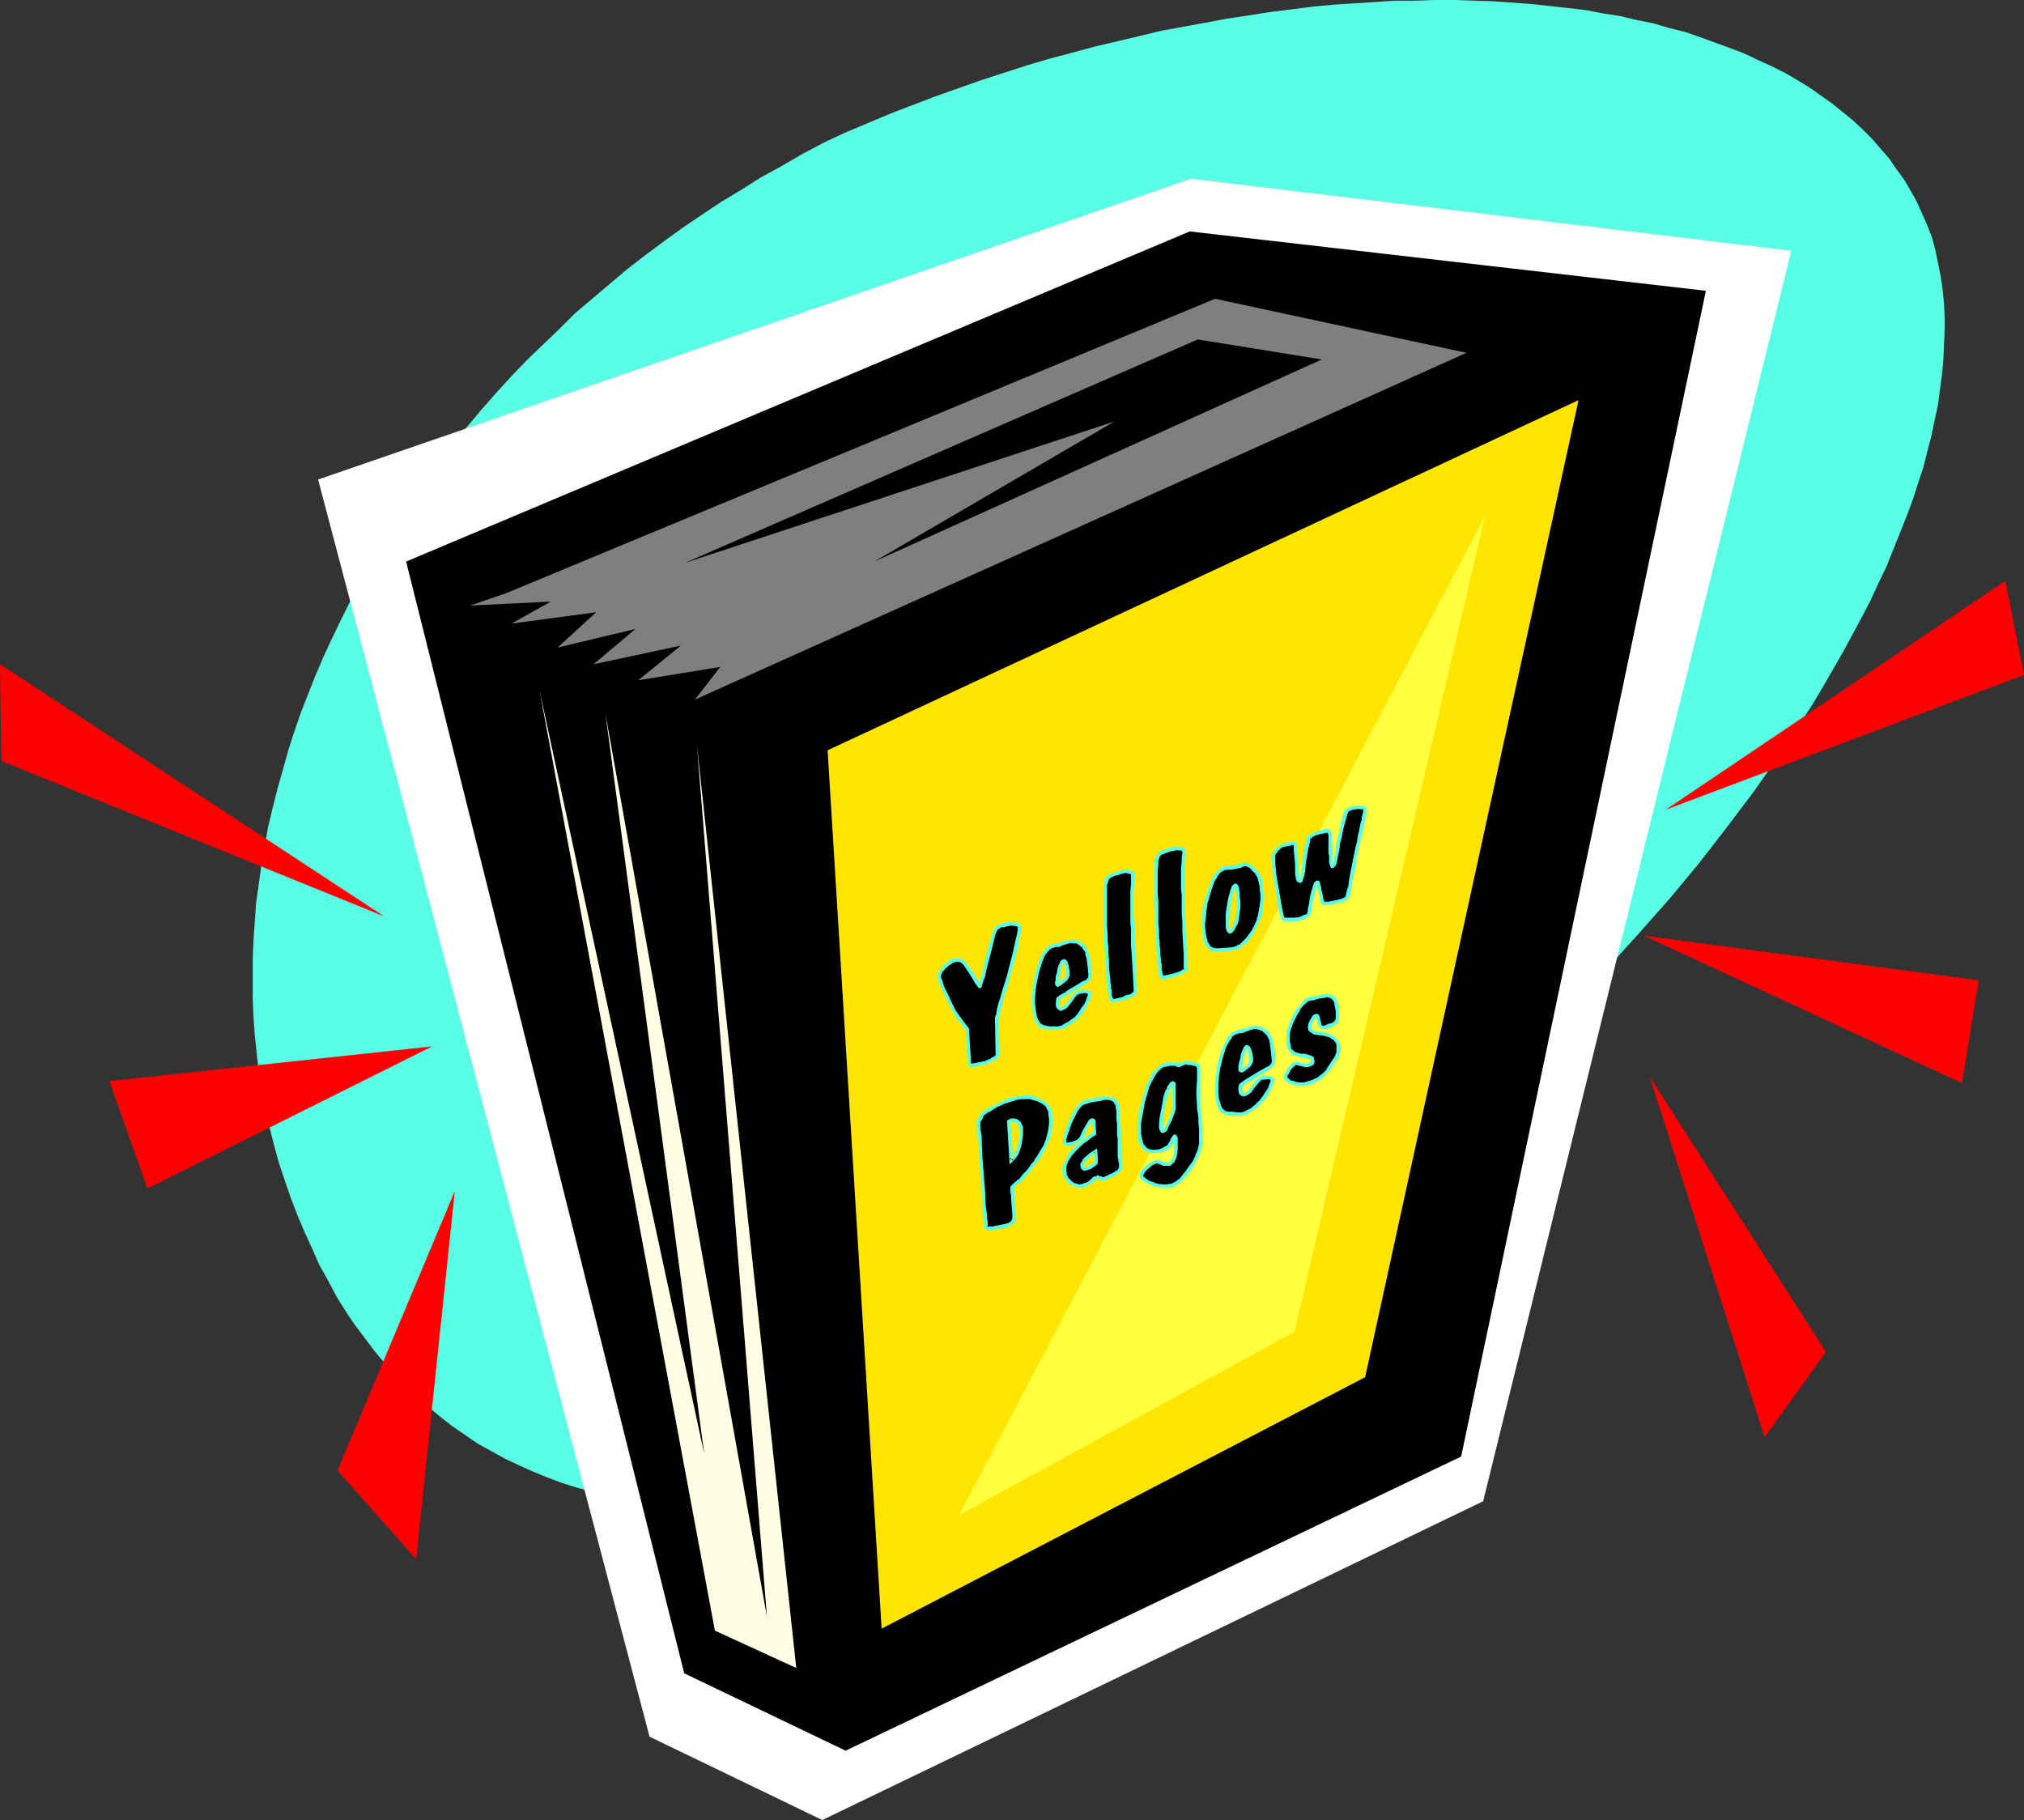 <?xml version="1.0" encoding="UTF-8" standalone="no"?>
<svg
   version="1.0"
   width="129.766mm"
   height="116.688mm"
   id="svg42"
   sodipodi:docname="Yellow Pages.wmf"
   xmlns:inkscape="http://www.inkscape.org/namespaces/inkscape"
   xmlns:sodipodi="http://sodipodi.sourceforge.net/DTD/sodipodi-0.dtd"
   xmlns="http://www.w3.org/2000/svg"
   xmlns:svg="http://www.w3.org/2000/svg">
  <rect width="100%" height="100%" fill="#333333" stroke="none"/>
  <sodipodi:namedview
     id="namedview42"
     pagecolor="#ffffff"
     bordercolor="#000000"
     borderopacity="0.25"
     inkscape:showpageshadow="2"
     inkscape:pageopacity="0.0"
     inkscape:pagecheckerboard="0"
     inkscape:deskcolor="#d1d1d1"
     inkscape:document-units="mm" />
  <defs
     id="defs1">
    <pattern
       id="WMFhbasepattern"
       patternUnits="userSpaceOnUse"
       width="6"
       height="6"
       x="0"
       y="0" />
  </defs>
  <path
     style="fill:#59ffe5;fill-opacity:1;fill-rule:evenodd;stroke:none"
     d="m 72.074,294.449 -1.616,-4.202 -1.454,-4.202 -1.454,-4.363 -1.131,-4.202 -1.131,-4.363 -0.97,-4.525 -0.808,-4.363 -0.808,-4.525 -0.485,-4.363 -0.485,-4.525 -0.323,-4.525 -0.162,-4.525 v -4.525 -4.687 l 0.162,-4.525 0.323,-4.525 0.323,-4.687 0.646,-4.525 0.646,-4.687 0.808,-4.525 0.808,-4.687 1.131,-4.687 1.131,-4.525 1.293,-4.525 1.293,-4.687 1.454,-4.525 1.616,-4.687 1.778,-4.525 1.778,-4.525 1.939,-4.525 2.101,-4.525 2.101,-4.363 2.262,-4.525 2.424,-4.363 2.424,-4.525 2.747,-4.363 2.586,-4.202 2.909,-4.363 2.909,-4.202 2.909,-4.202 3.07,-4.202 3.232,-4.202 3.394,-4.04 3.394,-4.04 3.555,-4.04 3.555,-3.879 3.717,-3.879 3.878,-3.717 3.878,-3.717 3.878,-3.879 4.202,-3.555 4.202,-3.555 4.202,-3.555 4.363,-3.394 4.363,-3.232 4.686,-3.394 4.525,-3.071 4.848,-3.232 4.848,-2.909 4.848,-3.071 5.01,-2.747 5.01,-2.909 5.171,-2.747 5.171,-2.424 11.15,-4.687 10.989,-4.202 5.494,-1.939 5.494,-1.939 5.494,-1.778 5.494,-1.778 5.494,-1.616 5.494,-1.454 5.333,-1.454 5.494,-1.293 5.494,-1.293 5.333,-1.293 5.333,-0.97 5.333,-0.97 5.171,-0.97 5.333,-0.808 5.171,-0.808 5.171,-0.646 5.01,-0.646 5.171,-0.485 5.01,-0.323 5.01,-0.323 4.848,-0.323 h 4.848 L 347.763,0 h 4.848 l 4.686,0.162 4.686,0.162 4.525,0.323 4.525,0.323 4.363,0.485 4.525,0.485 4.202,0.485 4.202,0.808 4.202,0.646 4.04,0.97 4.04,0.808 3.878,1.131 3.878,0.97 3.717,1.293 3.555,1.293 3.555,1.293 3.394,1.293 3.394,1.616 3.232,1.454 3.232,1.616 3.07,1.778 2.909,1.778 2.747,1.939 2.747,1.939 2.586,2.101 2.586,2.101 2.262,2.101 2.262,2.263 2.101,2.424 2.101,2.424 1.778,2.586 1.778,2.424 1.616,2.747 1.454,2.586 1.293,2.909 1.293,2.909 1.131,2.909 0.808,3.071 0.646,3.071 0.646,3.232 0.485,3.232 0.323,3.394 0.162,3.232 v 3.394 l -0.162,3.555 -0.162,3.555 -0.323,3.555 -0.485,3.555 -0.485,3.717 -0.808,3.717 -0.808,3.879 -0.97,3.717 -0.97,3.879 -1.293,3.879 -1.293,4.04 -1.454,3.879 -1.616,4.04 -1.616,4.04 -1.616,4.04 -1.939,4.04 -1.939,4.202 -2.101,4.04 -2.262,4.202 -2.262,4.202 -2.424,4.202 -2.424,4.202 -2.586,4.363 -2.747,4.202 -2.747,4.202 -2.909,4.363 -2.909,4.202 -3.07,4.363 -6.464,8.565 -6.626,8.565 -7.11,8.565 -7.434,8.404 -7.757,8.565 -7.918,8.404 -8.403,8.404 -8.565,8.242 -8.726,8.08 -9.05,8.08 -9.373,7.919 -9.534,7.596 -9.858,7.596 -9.858,7.434 -4.686,3.717 -4.686,3.717 -4.525,3.394 -4.686,3.555 -4.686,3.232 -4.686,3.071 -4.686,3.071 -4.525,2.909 -4.686,2.747 -4.525,2.586 -4.686,2.586 -4.525,2.424 -4.686,2.263 -4.525,2.101 -4.525,1.939 -4.525,1.939 -4.525,1.778 -4.525,1.616 -4.363,1.454 -4.525,1.454 -4.363,1.131 -4.363,1.293 -4.363,0.97 -4.202,0.808 -4.363,0.808 -4.202,0.646 -4.202,0.485 -4.04,0.323 -4.202,0.323 -4.04,0.162 h -4.04 l -4.04,-0.162 -3.878,-0.323 -3.878,-0.323 -3.878,-0.485 -3.717,-0.646 -3.878,-0.808 -3.555,-0.808 -3.717,-0.97 -3.555,-1.131 -3.394,-1.293 -3.555,-1.454 -3.232,-1.454 -3.394,-1.616 -3.232,-1.778 -3.232,-1.778 -3.07,-2.101 -3.07,-2.101 -2.909,-2.263 -2.909,-2.424 -2.909,-2.424 -2.586,-2.747 -2.747,-2.747 -2.586,-2.909 -2.424,-2.909 -2.424,-3.232 -2.424,-3.232 -2.262,-3.394 -2.101,-3.394 -1.939,-3.717 -2.101,-3.717 -1.778,-4.04 -1.778,-3.879 z"
     id="path1" />
  <path
     style="fill:#ffffff;fill-opacity:1;fill-rule:evenodd;stroke:none"
     d="M 77.083,116.196 288.617,43.311 434.057,60.764 359.398,363.778 199.253,441.027 157.398,420.826 Z"
     id="path2" />
  <path
     style="fill:#000000;fill-opacity:1;fill-rule:evenodd;stroke:none"
     d="M 98.414,136.073 288.294,56.078 413.372,70.461 354.065,352.95 204.909,424.219 165.801,405.473 Z"
     id="path3" />
  <path
     style="fill:#ffe500;fill-opacity:1;fill-rule:evenodd;stroke:none"
     d="m 200.545,181.808 13.09,212.837 117.16,-60.926 51.712,-236.755 z"
     id="path4" />
  <path
     style="fill:#7f7f7f;fill-opacity:1;fill-rule:evenodd;stroke:none"
     d="m 122.816,143.669 -8.888,3.071 19.554,-0.97 -9.534,5.333 20.523,-2.747 -9.373,8.565 18.907,-4.525 -10.181,8.565 21.17,-4.525 -10.342,8.404 19.877,-3.232 -6.141,7.919 L 355.358,85.49 294.435,72.4 Z"
     id="path5" />
  <path
     style="fill:#ffffe5;fill-opacity:1;fill-rule:evenodd;stroke:none"
     d="m 173.235,395.13 19.715,9.05 -24.078,-223.665 16.968,211.221 -39.107,-218.655 23.917,179.223 -39.915,-185.04 z"
     id="path6" />
  <path
     style="fill:#ff0000;fill-opacity:1;fill-rule:evenodd;stroke:none"
     d="M 0,160.961 0.323,184.394 93.081,222.049 Z"
     id="path7" />
  <path
     style="fill:#ff0000;fill-opacity:1;fill-rule:evenodd;stroke:none"
     d="m 104.717,253.562 -78.214,8.404 9.211,26.019 z"
     id="path8" />
  <path
     style="fill:#ff0000;fill-opacity:1;fill-rule:evenodd;stroke:none"
     d="m 110.211,288.631 -28.442,67.713 19.069,21.494 z"
     id="path9" />
  <path
     style="fill:#ff0000;fill-opacity:1;fill-rule:evenodd;stroke:none"
     d="m 485.931,140.76 4.525,22.787 -86.779,32.645 z"
     id="path10" />
  <path
     style="fill:#ff0000;fill-opacity:1;fill-rule:evenodd;stroke:none"
     d="m 398.344,226.735 81.123,10.828 -4.04,24.888 z"
     id="path11" />
  <path
     style="fill:#ff0000;fill-opacity:1;fill-rule:evenodd;stroke:none"
     d="m 399.798,260.996 42.662,66.582 -14.867,20.686 z"
     id="path12" />
  <path
     style="fill:#000000;fill-opacity:1;fill-rule:evenodd;stroke:none"
     d="M 165.963,136.397 290.233,82.258 320.291,87.106 211.857,136.073 270.033,102.136 Z"
     id="path13" />
  <path
     style="fill:#ffff3f;fill-opacity:1;fill-rule:evenodd;stroke:none"
     d="m 232.381,367.172 81.285,-44.442 46.218,-197.807 z"
     id="path14" />
  <path
     style="fill:#000000;fill-opacity:1;fill-rule:evenodd;stroke:none"
     d="m 241.753,255.663 -0.162,0.323 -0.485,0.323 -0.646,0.485 -0.646,0.323 -0.97,0.323 -0.97,0.323 -0.808,0.162 h -0.485 l -0.485,0.162 h -0.323 -0.323 -0.162 l -0.323,-0.162 v -0.485 l -0.485,-8.08 -1.131,-1.293 -1.131,-1.454 -0.97,-1.616 -0.97,-1.778 -0.485,-0.97 -0.485,-0.97 -0.808,-1.939 -0.323,-0.97 -0.323,-0.808 -0.162,-0.646 -0.162,-0.485 0.162,-0.323 0.323,-0.646 0.808,-1.131 1.131,-0.97 0.323,-0.323 0.323,-0.162 0.485,-0.162 h 0.485 0.485 0.485 l 0.485,0.162 0.485,0.323 0.323,0.323 0.323,0.485 0.808,0.97 0.646,1.131 0.485,0.808 0.323,0.646 0.485,0.646 0.162,0.485 0.323,0.162 v 0.162 l 0.162,-0.162 0.162,-0.323 0.162,-0.485 0.162,-0.646 0.162,-0.808 0.162,-0.97 0.485,-1.939 1.131,-4.202 0.485,-2.101 0.323,-0.808 0.323,-0.808 0.162,-0.485 0.323,-0.323 0.323,-0.323 0.323,-0.162 0.323,-0.162 0.646,-0.162 0.808,-0.162 0.808,-0.162 h 0.808 l 0.646,0.162 0.485,0.323 0.162,0.162 0.162,0.323 v 0.323 l -0.162,0.323 v 1.131 l -0.323,1.293 -0.323,1.454 -0.485,1.616 -0.485,1.778 -0.97,3.879 -0.97,3.555 -0.485,1.778 -0.485,1.454 -0.323,1.293 -0.323,1.131 -0.162,0.485 v 0.162 0.323 0.162 z"
     id="path15" />
  <path
     style="fill:#59ffe5;fill-opacity:1;fill-rule:evenodd;stroke:none"
     d="m 241.269,255.663 0.162,-0.323 -0.323,0.485 0.162,-0.162 -0.485,0.485 0.162,-0.162 -0.646,0.323 v 0 l -0.646,0.485 v -0.162 l -0.97,0.485 -0.97,0.162 h 0.162 l -0.808,0.162 h -0.162 l -0.485,0.162 h -0.485 0.162 l -0.485,0.162 h 0.162 -0.323 0.162 l -0.323,-0.162 0.323,0.162 -0.323,-0.162 0.162,0.162 -0.162,-0.323 v 0 l -0.485,-8.242 -1.131,-1.454 v 0 l -0.97,-1.293 -1.131,-1.616 v 0 l -0.97,-1.939 -0.808,-1.778 -0.97,-1.939 -0.323,-0.97 v 0.162 l -0.162,-0.97 h -0.162 l -0.162,-0.646 v 0.162 -0.485 0.162 -0.485 0.162 l 0.323,-0.646 -0.162,0.162 0.97,-1.131 v 0 l 1.131,-0.97 -0.162,0.162 0.485,-0.323 0.323,-0.323 -0.162,0.162 0.485,-0.162 v 0 l 0.485,-0.162 h -0.162 0.485 v 0 l 0.485,0.162 -0.162,-0.162 0.485,0.162 h -0.162 l 0.485,0.323 v 0 l 0.323,0.323 0.323,0.485 v 0 l 0.646,0.97 0.646,0.97 v 0 l 0.485,0.808 v 0 l 0.485,0.808 0.323,0.646 v -0.162 l 0.323,0.485 0.323,0.485 0.485,0.162 0.323,-0.323 0.162,-0.646 0.162,-0.485 0.162,-0.646 0.323,-0.646 0.162,-0.97 0.485,-1.939 1.131,-4.363 0.485,-1.939 0.162,-0.808 v 0 l 0.323,-0.808 0.162,-0.485 v 0.162 l 0.323,-0.485 -0.162,0.162 0.485,-0.323 v 0 l 0.323,-0.162 h -0.162 l 0.323,-0.162 v 0 h 0.485 0.162 l 0.646,-0.162 v 0 l 0.808,-0.162 v 0 h 0.808 -0.162 l 0.808,0.162 -0.162,-0.162 0.485,0.323 h -0.162 l 0.323,0.162 -0.162,-0.323 v 0.323 0 0.323 -0.162 0.485 l -0.162,0.97 v 0 l -0.323,1.293 v 0 l -0.323,1.454 v 0 l -0.323,1.616 -0.485,1.778 -0.97,3.879 -1.131,3.555 -0.485,1.778 -0.485,1.454 -0.323,1.293 -0.162,1.131 -0.162,0.485 v 0 l -0.162,0.323 v 0 0.323 0.162 l 0.162,8.727 h 0.97 l -0.323,-8.727 v -0.162 0.162 l 0.162,-0.323 v 0 -0.323 0 l 0.162,-0.323 0.162,-1.131 0.485,-1.293 0.323,-1.616 0.485,-1.616 1.131,-3.717 0.97,-3.717 0.485,-1.778 0.485,-1.616 v -0.162 l 0.162,-1.454 v 0 l 0.323,-1.131 v -0.162 l 0.162,-0.97 0.162,-0.485 v 0 -0.485 l -0.162,-0.323 -0.323,-0.323 -0.646,-0.485 -0.808,-0.162 v 0 h -0.808 -0.162 l -0.808,0.162 v 0 l -0.808,0.162 h 0.162 l -0.808,0.162 -0.323,0.162 -0.485,0.323 v 0 l -0.323,0.323 -0.323,0.485 v 0 l -0.323,0.485 -0.162,0.808 h -0.162 l -0.162,0.97 -0.646,1.939 -0.97,4.202 -0.485,2.101 -0.323,0.808 -0.162,0.808 -0.162,0.646 -0.162,0.485 -0.162,0.323 0.162,-0.162 -0.162,0.162 0.485,-0.162 v 0 0 l -0.162,-0.162 v 0.162 l -0.162,-0.485 v 0 l -0.323,-0.646 -0.485,-0.808 v 0.162 l -0.485,-0.97 v 0 l -0.646,-0.97 -0.808,-0.97 v -0.162 l -0.323,-0.485 -0.323,-0.323 h -0.162 l -0.485,-0.323 -0.485,-0.323 h -0.485 -0.162 -0.485 v 0 h -0.646 l -0.485,0.323 -0.323,0.162 -0.485,0.323 v 0 l -1.131,0.97 v 0.162 l -0.97,1.131 -0.323,0.646 v 0.485 0.646 l 0.323,0.646 h -0.162 l 0.323,0.808 v 0 l 0.485,0.97 0.808,1.939 0.97,1.939 0.97,1.778 v 0.162 l 0.97,1.616 1.131,1.293 v 0.162 l 1.131,1.293 -0.162,-0.323 0.485,8.08 v 0 l 0.162,0.646 0.323,0.323 0.323,0.162 h 0.485 v 0 h 0.323 0.162 l 0.323,-0.162 0.646,-0.162 h -0.162 l 0.808,-0.162 h 0.162 l 0.808,-0.162 0.97,-0.323 0.162,-0.162 0.646,-0.323 h 0.162 l 0.646,-0.323 0.485,-0.646 0.323,-0.485 z"
     id="path16" />
  <path
     style="fill:#000000;fill-opacity:1;fill-rule:evenodd;stroke:none"
     d="m 256.297,238.694 0.162,-0.162 0.162,-0.162 0.808,-0.485 0.808,-0.485 0.162,-0.323 0.162,-0.162 0.162,-0.485 v -0.97 l -0.162,-1.131 -0.162,-0.808 -0.162,-0.323 -0.323,-0.323 -0.162,-0.162 -0.162,0.162 -0.162,0.162 -0.162,0.162 -0.323,0.646 -0.162,0.808 -0.323,0.97 -0.162,0.97 -0.162,0.808 v 0.646 0.162 0.162 0.162 z m -1.454,-9.373 0.485,-0.162 h 0.485 l 0.646,-0.162 0.646,-0.323 0.97,-0.162 0.646,-0.323 h 0.646 l 0.485,-0.162 0.808,0.162 0.485,0.162 0.485,0.323 0.646,0.323 0.485,0.485 0.323,0.646 0.323,0.808 0.323,0.97 0.162,1.131 0.162,1.293 v 1.616 0.646 l -0.162,0.646 -0.323,0.323 -0.323,0.323 -0.485,0.162 -2.101,1.293 -1.131,0.808 -0.97,0.485 -0.97,0.485 -0.646,0.485 -0.485,0.323 v 0.162 h -0.162 l -0.162,1.293 0.162,0.646 0.323,0.323 0.485,0.162 0.485,-0.162 0.485,-0.323 0.485,-0.485 0.97,-1.131 0.808,-1.293 0.323,-0.323 0.485,-0.323 0.323,-0.162 h 0.323 0.97 0.485 0.323 l 0.323,0.323 0.162,0.323 v 0.162 0.323 l -0.162,0.323 -0.162,0.485 -0.323,0.646 -0.323,0.485 -0.323,0.808 -0.485,0.808 -0.808,0.97 -0.97,0.97 -1.293,0.97 -0.808,0.485 -0.808,0.323 -0.97,0.323 -1.131,0.162 -1.131,-0.162 h -0.97 l -0.808,-0.323 -0.485,-0.162 -0.485,-0.646 -0.485,-0.646 -0.162,-0.808 -0.323,-0.97 -0.162,-0.97 v -1.293 -1.454 -1.939 l 0.323,-2.101 0.485,-2.101 0.646,-2.101 0.323,-0.97 0.485,-0.97 0.485,-0.808 0.485,-0.646 0.485,-0.485 z"
     id="path17" />
  <path
     style="fill:#59ffe5;fill-opacity:1;fill-rule:evenodd;stroke:none"
     d="m 256.297,239.179 0.323,-0.162 v 0 l 0.323,-0.162 0.646,-0.485 0.808,-0.646 v 0 l 0.323,-0.323 0.162,-0.323 0.323,-0.646 v -0.97 l -0.162,-1.131 v 0 l -0.323,-1.131 -0.162,-0.323 -0.323,-0.323 -0.323,-0.162 -0.485,0.162 -0.323,0.162 -0.162,0.162 v 0.162 l -0.323,0.646 v 0 l -0.323,0.808 -0.162,0.97 v 0.162 l -0.323,0.97 v 0.808 l -0.162,0.646 v -0.162 0.323 0.162 l 0.162,0.485 0.485,0.323 0.162,-0.808 -0.162,-0.162 0.323,0.323 -0.162,-0.323 v 0.162 -0.162 0.162 l 0.162,-0.323 v -0.485 l 0.162,-0.97 0.162,-0.97 v 0.162 l 0.162,-0.97 0.323,-0.808 v 0 l 0.162,-0.646 v 0 l 0.162,-0.162 -0.162,0.162 0.323,-0.162 h -0.162 0.162 -0.323 0.162 -0.162 l 0.162,0.162 0.162,0.323 v -0.162 l 0.323,0.97 v 0 1.131 -0.162 0.97 -0.162 0.485 0 l -0.162,0.162 0.162,-0.162 -0.323,0.323 v 0 l -0.808,0.485 -0.646,0.485 -0.323,0.162 v 0 0.162 h 0.323 z"
     id="path18" />
  <path
     style="fill:#59ffe5;fill-opacity:1;fill-rule:evenodd;stroke:none"
     d="m 255.166,229.644 h -0.162 0.323 v 0 l 0.485,-0.162 h 0.646 0.162 l 0.646,-0.323 0.97,-0.323 0.646,-0.162 h -0.162 l 0.646,-0.162 h 0.485 -0.162 l 0.97,0.162 -0.162,-0.162 0.485,0.162 v 0 l 0.485,0.323 0.485,0.485 v -0.162 l 0.485,0.485 h -0.162 l 0.485,0.646 v -0.162 l 0.323,0.808 h -0.162 l 0.323,0.97 v -0.162 l 0.162,1.131 0.162,1.293 0.162,1.616 v 0 0.646 0 l -0.162,0.485 v -0.162 l -0.323,0.485 v 0 l -0.323,0.162 v 0 l -0.323,0.162 h -0.162 l -2.101,1.293 -1.131,0.646 -0.97,0.646 h 0.162 l -0.97,0.485 v 0 l -0.808,0.485 -0.323,0.323 h -0.162 l -0.162,0.323 -0.162,1.454 0.162,0.808 0.485,0.485 0.646,0.323 0.646,-0.323 0.646,-0.323 v 0 l 0.485,-0.485 0.97,-1.293 0.808,-1.131 v 0 l 0.323,-0.323 v 0 l 0.323,-0.162 v 0 l 0.323,-0.162 h -0.162 0.485 -0.162 l 0.97,-0.162 h 0.485 -0.162 l 0.485,0.162 h -0.162 l 0.323,0.162 -0.162,-0.162 0.162,0.323 -0.162,-0.162 v 0.162 -0.162 0.323 0 l -0.162,0.323 -0.162,0.485 v 0 l -0.162,0.646 v -0.162 l -0.323,0.646 v 0 l -0.485,0.808 v -0.162 l -0.485,0.808 -0.808,1.131 0.162,-0.162 -0.97,1.131 v -0.162 l -1.293,0.97 -0.646,0.323 v 0 l -0.808,0.485 h 0.162 l -1.131,0.323 h 0.162 -1.131 -1.131 0.162 l -1.131,-0.162 h 0.162 l -0.808,-0.162 h 0.162 l -0.646,-0.323 0.162,0.162 -0.485,-0.485 v 0 l -0.323,-0.646 v 0.162 l -0.323,-0.808 -0.162,-0.97 v 0 l -0.162,-0.97 -0.162,-1.293 v 0 -1.454 l 0.162,-1.939 v 0 l 0.323,-1.939 v 0 l 0.485,-2.263 0.646,-2.101 0.323,-0.97 v 0.162 l 0.323,-0.97 0.485,-0.808 v 0.162 l 0.485,-0.646 v 0 l 0.485,-0.485 v 0 l 0.646,-0.323 -0.485,-0.646 -0.646,0.323 -0.646,0.485 v 0.162 l -0.485,0.646 -0.485,0.808 -0.485,0.808 v 0.162 l -0.323,0.97 -0.646,2.101 -0.485,2.101 v 0.162 l -0.323,2.101 v 0 l -0.162,1.939 v 1.454 0.162 l 0.162,1.131 0.162,1.131 v 0 l 0.162,0.97 0.323,0.808 0.485,0.808 0.485,0.646 0.646,0.323 0.808,0.162 h 0.162 l 0.97,0.162 v 0 h 1.131 1.131 l 1.293,-0.323 0.808,-0.485 v 0 l 0.646,-0.485 1.293,-0.808 v -0.162 l 1.131,-0.97 v 0 l 0.808,-1.131 0.485,-0.646 v -0.162 l 0.323,-0.646 v 0 l 0.323,-0.646 v 0 l 0.323,-0.646 v 0 l 0.162,-0.485 0.162,-0.485 v 0 l 0.162,-0.323 v -0.323 l -0.323,-0.485 -0.485,-0.323 -0.485,-0.162 h -0.485 -0.97 v 0 l -0.485,0.162 -0.323,0.162 -0.485,0.323 -0.485,0.485 v 0 l -0.808,1.131 -0.97,1.293 v -0.162 l -0.485,0.485 h 0.162 l -0.646,0.323 0.162,-0.162 -0.485,0.162 h 0.162 l -0.323,-0.162 0.162,0.323 -0.323,-0.485 0.162,0.162 -0.162,-0.485 v 0 l 0.162,-1.131 -0.162,0.162 0.162,-0.162 v 0.162 l 0.323,-0.323 0.808,-0.485 h -0.162 l 0.97,-0.485 v 0 l 0.97,-0.646 1.131,-0.646 2.101,-1.293 v 0 l 0.485,-0.323 v 0 l 0.323,-0.323 v 0 l 0.485,-0.485 0.323,-0.646 v -0.808 -0.162 l -0.162,-1.454 -0.162,-1.454 -0.162,-1.131 v 0 l -0.162,-0.97 h -0.162 l -0.323,-0.808 v 0 l -0.323,-0.646 -0.646,-0.646 -0.485,-0.323 -0.485,-0.323 h -0.162 l -0.485,-0.323 h -0.97 -0.646 l -0.485,0.162 h -0.162 l -0.646,0.162 -0.808,0.323 -0.808,0.162 h 0.162 l -0.646,0.162 h -0.646 v 0 l -0.485,0.323 z"
     id="path19" />
  <path
     style="fill:#000000;fill-opacity:1;fill-rule:evenodd;stroke:none"
     d="m 267.933,214.938 v -0.646 -0.485 l 0.162,-0.323 0.162,-0.485 0.323,-0.485 0.323,-0.162 0.485,-0.162 0.646,-0.323 0.808,-0.323 0.808,-0.162 0.808,-0.162 0.162,-0.162 h 0.323 l 0.646,0.162 0.646,0.162 0.162,0.162 0.162,0.162 v 0.323 0.485 l -0.162,0.808 v 0.97 1.616 l -0.162,0.808 v 0.485 2.101 l 0.162,0.808 v 2.101 1.454 1.454 l 0.162,1.778 v 2.101 l 0.162,2.263 0.162,2.747 v 2.747 l 0.323,3.394 -0.162,0.162 -0.162,0.323 -0.323,0.323 -0.646,0.323 -0.808,0.323 -0.97,0.323 -2.262,0.485 h -0.323 l -0.162,-0.162 -0.162,-0.162 -0.162,-0.485 v -0.323 l -0.162,-0.646 v -0.646 l -0.162,-0.323 v -0.323 -0.485 -0.808 l -0.162,-0.808 v -1.131 l -0.162,-1.616 -0.162,-0.808 v -0.97 -1.616 l -0.162,-1.616 V 228.028 l -0.162,-1.454 v -2.424 l -0.162,-2.263 v -5.495 z"
     id="path20" />
  <path
     style="fill:#59ffe5;fill-opacity:1;fill-rule:evenodd;stroke:none"
     d="m 268.256,214.938 v -0.646 0.162 l 0.162,-0.485 v 0 l 0.162,-0.485 v -0.323 0.162 l 0.485,-0.646 -0.162,0.162 0.323,-0.162 h -0.162 l 0.485,-0.162 0.646,-0.323 v 0 l 0.808,-0.162 0.808,-0.323 0.808,-0.162 h 0.162 -0.162 0.323 v 0 l 0.646,0.162 v 0 l 0.485,0.162 v -0.162 l 0.162,0.162 h -0.162 l 0.162,0.162 -0.162,-0.323 v 0.323 -0.162 0.646 0.646 1.131 -0.162 l -0.162,1.778 v 0.646 2.909 0.808 -0.162 2.101 1.454 l 0.162,1.454 v 1.778 2.101 l 0.162,2.263 0.162,2.747 0.162,2.747 0.162,3.394 v -0.162 0.323 -0.162 l -0.162,0.323 0.162,-0.162 -0.485,0.323 h 0.162 l -0.646,0.323 h 0.162 l -0.97,0.162 -0.97,0.485 -2.101,0.485 h 0.162 l -0.485,-0.162 0.323,0.162 -0.323,-0.162 0.162,0.162 -0.162,-0.162 h 0.162 l -0.162,-0.323 -0.162,-0.485 v 0 -0.485 -0.808 0 l -0.162,-0.162 v 0 -0.323 -0.646 l -0.162,-0.646 v -0.97 0.162 l -0.162,-1.131 v -0.162 l -0.162,-1.454 v -0.808 0 -0.97 l -0.162,-1.616 v -0.162 -1.454 0 l -0.162,-1.454 v -1.454 l -0.162,-2.424 v -2.263 -5.495 -1.454 h -0.808 v 1.454 5.495 2.263 l 0.162,2.424 v 1.454 1.454 0 l 0.162,1.616 v 0 1.616 l 0.162,0.97 v 0.162 0.808 l 0.162,1.454 v 0 1.131 0 l 0.162,0.97 v 0.646 l 0.162,0.485 v 0 0.485 0.323 -0.162 l 0.162,0.808 v 0.485 0.162 l 0.162,0.323 v 0.323 l 0.162,0.162 0.162,0.323 0.323,0.323 h 0.485 l 2.262,-0.485 1.131,-0.323 0.808,-0.323 v -0.162 l 0.646,-0.162 0.485,-0.485 0.323,-0.323 v -0.485 l -0.162,-3.394 -0.162,-2.747 v -2.747 l -0.162,-2.263 -0.162,-2.101 v -1.778 -1.454 l -0.162,-1.454 v -2.101 0 -0.808 0 -2.586 0 -0.646 l 0.162,-1.778 v 0 -0.97 0 -0.808 l 0.162,-0.485 v 0 l -0.162,-0.646 -0.162,-0.162 -0.323,-0.162 -0.646,-0.323 v 0 h -0.808 v 0 h -0.323 -0.323 l -0.646,0.162 -0.808,0.323 -0.97,0.162 v 0 l -0.646,0.323 -0.485,0.323 v 0 l -0.485,0.162 -0.485,0.646 -0.162,0.485 v 0.485 0 l -0.162,0.485 v 0 0.646 z"
     id="path21" />
  <path
     style="fill:#000000;fill-opacity:1;fill-rule:evenodd;stroke:none"
     d="m 280.214,209.443 v -0.646 -0.485 l 0.323,-0.808 0.485,-0.485 0.162,-0.323 0.485,-0.162 0.808,-0.162 0.808,-0.323 0.808,-0.323 0.646,-0.162 h 0.646 0.646 l 0.646,0.323 h 0.162 l 0.162,0.162 v 0.323 l -0.162,0.646 v 0.808 0.808 l -0.162,1.778 v 1.293 3.879 1.131 1.293 l 0.162,1.616 v 1.778 2.101 l 0.162,2.263 0.162,2.747 v 2.747 l 0.162,3.232 v 0.323 l -0.162,0.323 -0.485,0.323 -0.485,0.323 -0.808,0.323 -1.131,0.323 -2.101,0.485 -0.323,-0.162 h -0.323 v -0.323 l -0.162,-0.323 -0.162,-0.485 v -0.485 l -0.162,-0.808 v -0.323 -0.323 -0.485 l -0.162,-0.646 -0.162,-0.97 v -1.131 l -0.162,-1.454 v -0.808 -0.97 l -0.162,-1.778 v -1.616 l -0.162,-2.747 v -2.586 -2.263 -5.333 z"
     id="path22" />
  <path
     style="fill:#59ffe5;fill-opacity:1;fill-rule:evenodd;stroke:none"
     d="m 280.699,209.443 v -0.646 0 -0.485 0.162 l 0.323,-0.808 -0.162,0.162 0.485,-0.646 -0.162,0.162 0.323,-0.323 v 0.162 l 0.323,-0.323 v 0.162 l 0.646,-0.323 h 0.162 l 0.808,-0.323 h -0.162 l 0.97,-0.162 0.646,-0.162 h -0.162 0.646 -0.162 0.808 -0.162 l 0.646,0.162 h -0.162 l 0.162,0.162 v -0.162 0.162 -0.323 0.323 0 0.485 l -0.162,0.808 v 0.97 0 l -0.162,1.778 v 5.171 l 0.162,1.131 v 1.293 1.616 1.778 l 0.162,2.101 v 2.263 l 0.162,2.747 0.162,2.747 v 3.232 0.323 l 0.162,-0.162 -0.162,0.323 0.162,-0.162 -0.485,0.162 -0.485,0.323 v 0 l -0.808,0.323 -1.131,0.323 -2.101,0.485 h 0.162 -0.323 0.162 l -0.162,-0.162 0.162,0.323 -0.162,-0.323 -0.162,-0.323 0.162,0.162 -0.162,-0.485 v 0 l -0.162,-0.646 v -0.646 0 -0.323 -0.323 l -0.162,-0.485 V 232.553 l -0.162,-0.97 v 0 -1.131 0 l -0.162,-1.454 v -0.97 0.162 l -0.162,-0.97 v -1.778 l -0.162,-1.616 v -2.747 -2.586 l -0.162,-2.263 v -5.333 l 0.162,-1.454 h -0.97 v 1.454 5.333 2.263 l 0.162,2.586 v 2.747 l 0.162,1.616 v 1.778 0.97 0 l 0.162,0.808 v 1.454 0 l 0.162,1.131 v 0.162 l 0.162,0.808 v 0.646 0.646 l 0.162,0.323 v -0.162 0.323 0.162 0.646 0.646 0 l 0.162,0.485 h 0.162 v 0.323 l 0.162,0.485 0.323,0.162 0.646,0.162 2.262,-0.646 0.97,-0.323 0.97,-0.323 v 0 l 0.485,-0.323 0.646,-0.323 0.323,-0.485 v -0.485 l -0.162,-3.232 -0.162,-2.747 -0.162,-2.747 v -2.263 l -0.162,-2.101 v -1.778 -1.616 -1.293 -1.131 -5.171 -1.778 0 l 0.162,-0.808 v -0.808 -0.485 -0.162 -0.323 l -0.162,-0.485 -0.323,-0.162 -0.808,-0.162 -0.646,-0.162 v 0 h -0.646 l -0.808,0.323 -0.808,0.162 h -0.162 l -0.646,0.323 v 0 l -0.808,0.162 v 0.162 l -0.485,0.162 -0.323,0.323 -0.485,0.646 -0.323,0.808 -0.162,0.485 v 0.162 0.646 z"
     id="path23" />
  <path
     style="fill:#000000;fill-opacity:1;fill-rule:evenodd;stroke:none"
     d="m 298.313,225.765 0.323,-0.323 0.323,-0.485 0.323,-0.808 0.323,-0.97 0.162,-0.97 0.162,-1.131 0.162,-1.293 v -1.293 -1.131 l -0.162,-0.97 v -0.646 l -0.162,-0.646 -0.162,-0.323 v -0.162 h -0.162 -0.162 l -0.162,0.162 -0.162,0.162 -0.162,0.485 -0.162,0.323 -0.323,1.293 -0.323,1.293 -0.485,3.071 -0.162,1.293 v 1.293 l 0.162,0.646 v 0.646 l 0.162,0.323 0.323,0.162 z m -2.101,-15.029 0.485,-0.323 0.485,-0.162 h 1.131 l 0.97,-0.162 0.646,-0.162 0.646,-0.162 0.646,-0.162 0.485,-0.162 0.485,0.162 0.485,0.162 0.808,0.646 0.808,0.808 0.646,0.97 0.485,1.293 0.162,0.646 v 0.646 l 0.162,0.97 v 0.97 1.293 1.293 l -0.162,0.97 -0.162,0.97 -0.323,0.808 -0.162,0.808 -0.485,1.293 -0.485,0.808 -0.485,0.97 -0.646,0.808 -0.485,0.808 -0.646,0.646 -0.646,0.485 -0.646,0.485 -0.646,0.323 -0.485,0.162 -0.485,0.162 -1.293,0.323 -2.747,0.162 -0.646,-0.162 -0.646,-0.162 -0.485,-0.485 -0.485,-0.485 -0.323,-0.808 -0.323,-0.97 -0.162,-1.293 v -1.454 -0.808 -0.97 l 0.162,-2.101 0.485,-2.101 0.485,-2.101 0.646,-1.939 0.485,-0.97 0.323,-0.808 0.485,-0.646 0.485,-0.646 0.485,-0.485 z"
     id="path24" />
  <path
     style="fill:#59ffe5;fill-opacity:1;fill-rule:evenodd;stroke:none"
     d="m 298.475,226.089 0.485,-0.485 0.323,-0.485 0.323,-0.808 h 0.162 l 0.323,-0.97 0.162,-0.97 v -0.162 l 0.162,-1.131 0.162,-1.293 v -1.293 l -0.162,-1.131 v -0.97 0 l -0.162,-0.808 v 0 -0.646 h -0.162 v -0.323 l -0.323,-0.323 -0.162,-0.162 h -0.485 l -0.323,0.323 -0.323,0.323 v 0 l -0.162,0.485 -0.162,0.485 -0.323,1.131 -0.323,1.293 v 0.162 l -0.485,2.909 v 1.454 1.454 0.485 l 0.162,0.808 0.162,0.323 0.485,0.485 0.646,-0.162 -0.162,-0.808 -0.485,0.162 h 0.485 l -0.323,-0.162 v 0.162 -0.323 0.162 l -0.162,-0.808 v -0.485 0 -1.293 0.162 l 0.162,-1.454 0.323,-3.071 v 0.162 l 0.323,-1.454 0.323,-1.131 0.162,-0.323 v 0 l 0.162,-0.323 v 0 l 0.162,-0.323 -0.162,0.162 0.323,-0.162 h -0.323 0.162 -0.162 v 0 h -0.162 l 0.162,0.162 v -0.162 l 0.162,0.323 h -0.162 l 0.162,0.485 v 0 l 0.162,0.808 v -0.162 0.97 1.131 1.293 0 1.131 l -0.162,1.131 v 0 l -0.323,1.131 -0.323,0.808 h 0.162 l -0.323,0.646 -0.323,0.646 0.162,-0.162 -0.485,0.323 0.323,-0.162 z"
     id="path25" />
  <path
     style="fill:#59ffe5;fill-opacity:1;fill-rule:evenodd;stroke:none"
     d="m 296.374,211.059 v 0 l 0.485,-0.323 v 0.162 l 0.485,-0.162 h -0.162 1.131 v 0 l 0.97,-0.162 0.646,-0.162 h 0.162 l 0.646,-0.162 0.646,-0.323 v 0 h 0.485 -0.162 0.485 -0.162 l 0.485,0.323 v -0.162 l 0.808,0.646 h -0.162 l 0.808,0.808 v -0.162 l 0.646,1.131 v -0.162 l 0.323,1.131 0.162,0.808 v -0.162 l 0.162,0.808 v -0.162 0.97 l 0.162,0.97 v 1.293 l -0.162,1.293 v 0 l -0.162,0.97 -0.162,0.97 v -0.162 l -0.162,0.97 -0.323,0.646 h 0.162 l -0.485,1.131 -0.485,0.97 -0.485,0.97 v -0.162 l -0.646,0.97 -0.485,0.646 v 0 l -0.646,0.646 -0.646,0.646 v 0 l -0.485,0.485 v -0.162 l -0.646,0.323 h 0.162 l -0.485,0.162 -0.485,0.162 v 0 l -1.293,0.162 v 0 l -2.747,0.162 v 0 l -0.646,-0.162 0.162,0.162 -0.646,-0.323 v 0 l -0.485,-0.323 0.162,0.162 -0.323,-0.646 v 0 l -0.485,-0.646 h 0.162 l -0.323,-0.97 v 0 l -0.162,-1.131 -0.162,-1.454 v 0 -0.808 l 0.162,-0.97 v 0 l 0.162,-1.939 0.323,-2.263 v 0.162 l 0.646,-2.101 0.646,-2.101 v 0.162 l 0.323,-0.97 0.485,-0.808 v 0.162 l 0.323,-0.808 0.485,-0.485 h -0.162 l 0.646,-0.485 -0.162,0.162 0.485,-0.323 -0.485,-0.808 -0.485,0.323 v 0.162 l -0.485,0.323 -0.485,0.646 -0.485,0.808 v 0 l -0.485,0.808 -0.323,0.97 v 0 l -0.646,1.939 -0.646,2.101 v 0.162 l -0.485,2.101 -0.162,2.101 v 0 0.97 0.808 0 l 0.162,1.454 0.162,1.293 v 0 l 0.162,1.131 0.485,0.808 v 0 l 0.485,0.646 0.646,0.485 0.646,0.323 h 0.646 0.162 l 2.747,-0.162 h 0.162 l 1.293,-0.162 v 0 l 0.485,-0.162 0.485,-0.162 h 0.162 l 0.646,-0.323 0.646,-0.646 v 0 l 0.646,-0.485 0.646,-0.646 v -0.162 l 0.646,-0.646 0.485,-0.97 v 0 l 0.485,-0.97 0.485,-0.808 0.485,-1.293 h 0.162 l 0.162,-0.808 0.323,-0.808 v 0 l 0.162,-0.97 v -1.131 0 l 0.162,-1.293 v -1.293 l -0.162,-0.97 v -0.97 0 -0.808 l -0.162,-0.646 -0.485,-1.293 -0.808,-1.131 -0.808,-0.808 v -0.162 l -0.97,-0.485 -0.485,-0.323 h -0.646 -0.485 -0.162 l -0.485,0.162 -0.808,0.323 v 0 h -0.485 l -1.131,0.162 h 0.162 l -1.131,0.162 v 0 h -0.646 l -0.485,0.323 h -0.162 z"
     id="path26" />
  <path
     style="fill:#000000;fill-opacity:1;fill-rule:evenodd;stroke:none"
     d="m 310.756,204.918 0.323,-0.162 0.485,-0.162 0.97,-0.162 h 0.485 0.485 0.323 v 0.323 l 0.162,0.646 v 0.646 1.616 l 0.162,1.778 0.162,1.616 v 0.808 0.646 l 0.162,0.323 v 0.323 l 0.162,0.162 0.162,0.162 h 0.162 l 0.323,-0.162 0.162,-0.485 0.162,-0.646 0.162,-0.485 v -0.646 l 0.323,-1.778 0.162,-1.939 0.323,-1.939 0.485,-2.101 0.162,-0.323 0.162,-0.162 0.485,-0.323 0.646,-0.323 0.485,-0.162 0.646,-0.162 0.646,-0.323 0.97,-0.162 h 0.323 0.323 l 0.162,0.323 0.162,0.485 0.162,1.293 v 1.131 1.131 0.808 0.808 0.646 l 0.162,0.485 v 0.485 0.485 l 0.162,0.323 0.162,0.162 v 0 l 0.323,-0.323 0.162,-0.485 0.323,-0.485 0.162,-0.808 0.162,-1.778 0.162,-0.808 0.162,-0.646 0.323,-1.939 0.323,-1.616 0.485,-1.778 0.485,-1.939 0.323,-0.808 0.162,-0.162 0.485,-0.323 h 0.323 l 0.485,-0.162 1.293,-0.162 0.646,-0.162 0.646,0.162 0.323,0.162 0.162,0.323 v 0.323 0.485 l -0.162,0.485 -0.162,0.485 -0.162,0.808 -0.162,0.808 -0.162,0.97 -0.323,0.97 -0.162,1.131 -0.323,1.131 -0.162,1.454 -0.323,1.454 -0.323,1.454 -0.323,1.616 -0.323,1.778 -0.323,1.778 -0.323,1.293 -0.162,0.97 -0.162,0.808 -0.162,0.646 -0.162,0.323 -0.323,0.323 -0.323,0.162 -0.323,0.162 -0.485,0.323 -0.646,0.162 -1.616,0.323 h -0.646 l -0.646,0.162 -0.646,-0.162 h -0.162 l -0.162,-0.162 v -0.323 l -0.162,-0.646 -0.162,-0.97 -0.323,-0.646 v -0.646 l -0.162,-0.485 v -0.323 l -0.162,-0.646 -0.162,-0.162 h -0.162 l -0.162,0.162 -0.162,0.323 -0.323,0.485 -0.162,0.485 -0.323,1.131 -0.162,1.293 -0.162,1.131 -0.162,0.97 -0.162,0.646 v 0.646 l -0.162,0.323 -0.162,0.323 -0.485,0.323 -0.808,0.323 -0.646,0.323 -1.131,0.162 h -2.586 -0.323 l -0.162,-0.323 -0.162,-0.485 -0.323,-0.646 -0.323,-1.778 -0.323,-1.778 -0.646,-3.717 -0.162,-1.939 -0.323,-1.778 -0.162,-1.454 v -1.293 -0.323 l 0.162,-0.485 0.485,-0.808 0.808,-0.646 z"
     id="path27" />
  <path
     style="fill:#59ffe5;fill-opacity:1;fill-rule:evenodd;stroke:none"
     d="m 310.918,205.241 0.323,-0.162 v 0.162 l 0.485,-0.162 0.97,-0.162 v 0 l 0.485,-0.162 h -0.162 0.485 -0.162 l 0.162,0.162 -0.162,-0.323 0.162,0.323 v -0.162 0.646 0 0.646 l 0.162,1.616 v 0 l 0.162,1.778 v 1.616 0.162 0.646 l 0.162,0.646 v 0.485 l 0.162,0.323 0.162,0.323 0.323,0.162 0.485,0.162 0.485,-0.323 0.162,-0.646 0.323,-0.808 v 0 -0.485 l 0.162,-0.485 0.162,-1.939 0.323,-1.939 0.323,-1.939 v 0.162 l 0.485,-2.101 h -0.162 l 0.162,-0.323 v 0.162 l 0.162,-0.162 v 0 l 0.323,-0.323 v 0 l 0.646,-0.323 0.485,-0.162 v 0 l 0.485,-0.162 0.808,-0.162 0.97,-0.162 h -0.162 0.323 v 0 h 0.323 l -0.323,-0.162 0.162,0.323 v -0.162 l 0.162,0.485 v -0.162 1.293 1.131 1.131 0.97 l 0.162,0.646 v 0 0.646 0.646 0.323 l 0.162,0.646 0.323,0.808 0.646,-0.162 0.323,-0.323 0.323,-0.485 v -0.162 l 0.162,-0.646 0.162,-0.808 v 0 l 0.323,-1.778 0.162,-0.646 v -0.808 l 0.485,-1.778 0.323,-1.778 v 0 l 0.485,-1.778 0.485,-1.778 v 0 l 0.323,-0.808 -0.162,0.162 0.162,-0.162 v 0 l 0.323,-0.162 h -0.162 l 0.485,-0.162 0.485,-0.162 v 0 l 1.293,-0.162 h 0.485 -0.162 l 0.646,0.162 -0.162,-0.162 0.485,0.162 -0.162,-0.162 0.162,0.485 -0.162,-0.323 v 0.323 0 0.323 0 l -0.162,0.485 v 0 l -0.162,0.646 v 0.646 l -0.323,0.97 -0.162,0.808 v 0 l -0.162,0.97 -0.323,1.131 v 0.162 l -0.162,1.131 v 0 l -0.323,1.293 v 0 l -0.323,1.454 -0.323,1.616 -0.323,1.616 -0.323,1.616 -0.323,1.778 -0.162,1.454 -0.323,0.97 v 0 l -0.162,0.646 -0.162,0.646 0.162,-0.162 -0.323,0.485 h 0.162 l -0.323,0.323 0.162,-0.162 -0.323,0.162 v 0 l -0.323,0.162 v 0 l -0.485,0.162 -0.646,0.162 h 0.162 l -1.616,0.323 -0.808,0.162 h -0.646 0.162 -0.646 0.162 l -0.162,-0.162 0.162,0.162 h -0.162 0.162 l -0.162,-0.162 -0.162,-0.808 v 0.162 l -0.162,-1.131 v 0 l -0.162,-0.646 v 0.162 l -0.162,-0.808 v 0 -0.485 0.162 l -0.162,-0.485 v 0 l -0.162,-0.646 -0.162,-0.323 -0.485,-0.162 -0.485,0.323 -0.323,0.323 v 0.162 l -0.162,0.323 v 0.162 l -0.162,0.485 -0.323,1.131 v 0 l -0.323,1.293 -0.162,1.293 -0.162,0.808 -0.162,0.808 v 0.485 0 l -0.162,0.323 v 0 0.323 -0.162 l -0.485,0.323 0.162,-0.162 -0.808,0.323 v 0 l -0.646,0.323 -1.131,0.162 h 0.162 -2.586 v 0 h -0.162 l 0.162,0.162 -0.162,-0.162 v 0 l -0.162,-0.485 v 0 l -0.162,-0.646 -0.323,-1.616 v 0 l -0.323,-1.778 -0.646,-3.879 -0.323,-1.778 -0.162,-1.778 -0.162,-1.454 v 0 -1.293 0 -0.323 0 l 0.162,-0.323 -0.162,0.162 0.646,-0.808 h -0.162 l 0.808,-0.646 h -0.162 l 0.808,-0.485 -0.323,-0.646 -0.97,0.485 -0.646,0.808 h -0.162 l -0.485,0.808 -0.162,0.485 v 0 l -0.162,0.485 0.162,1.293 v 0 l 0.162,1.616 0.162,1.778 0.323,1.778 0.646,3.879 0.162,1.778 v 0 l 0.485,1.616 0.162,0.808 0.323,0.646 0.323,0.323 0.323,0.162 h 2.747 l 1.293,-0.323 0.646,-0.162 v 0 l 0.808,-0.485 0.646,-0.485 0.162,-0.323 v 0 l 0.162,-0.485 0.162,-0.485 v -0.808 l 0.162,-0.97 0.323,-1.131 0.162,-1.293 v 0.162 l 0.323,-1.293 0.162,-0.485 v 0.162 l 0.162,-0.485 v 0 l 0.162,-0.162 h -0.162 l 0.323,-0.162 h -0.485 l 0.162,0.162 -0.162,-0.162 0.162,0.162 -0.162,-0.162 0.162,0.646 v -0.162 0.323 0.162 l 0.162,0.485 v -0.162 l 0.162,0.646 v 0.162 l 0.162,0.485 v 0 l 0.162,1.131 v 0 l 0.162,0.646 0.162,0.323 0.162,0.323 0.323,0.162 h 0.808 0.646 l 0.808,-0.162 1.454,-0.323 h 0.162 l 0.646,-0.162 0.485,-0.162 v 0 l 0.323,-0.162 h 0.162 l 0.323,-0.323 0.323,-0.323 v -0.162 l 0.323,-0.323 0.162,-0.646 0.162,-0.808 v 0 l 0.162,-0.97 0.162,-1.454 0.485,-1.778 0.323,-1.616 0.162,-1.778 0.323,-1.454 0.323,-1.454 v 0.162 l 0.323,-1.454 v 0 l 0.323,-1.293 v 0.162 l 0.162,-1.131 0.323,-1.131 v 0 l 0.162,-0.97 0.162,-0.808 0.162,-0.646 v -0.646 0 l 0.162,-0.485 v 0 l 0.162,-0.485 v 0 -0.323 l -0.323,-0.646 -0.646,-0.323 h -0.646 -0.646 l -1.293,0.162 v 0 l -0.646,0.162 -0.323,0.162 -0.485,0.323 -0.323,0.323 -0.485,0.808 v 0.162 l -0.485,1.778 -0.323,1.778 v 0 l -0.485,1.778 -0.323,1.778 -0.162,0.808 v 0.808 l -0.323,1.616 v 0 l -0.162,0.808 -0.162,0.646 v -0.162 l -0.162,0.485 v 0 l -0.323,0.162 0.323,-0.162 v 0 l 0.323,0.323 v -0.162 l -0.162,-0.323 v 0.162 -0.485 l -0.162,-0.485 v -0.646 0.162 -0.646 0 -0.808 0 -0.808 l -0.162,-1.131 v -1.131 -1.454 l -0.162,-0.485 -0.323,-0.485 -0.485,-0.162 h -0.646 l -0.97,0.323 -0.646,0.162 -0.646,0.162 v 0 l -0.485,0.323 -0.646,0.162 -0.485,0.323 -0.162,0.162 -0.323,0.323 v 0.323 h -0.162 l -0.485,2.101 v 0.162 l -0.323,1.939 -0.162,1.778 -0.323,1.939 v 0.646 0.323 0 l -0.323,0.646 h 0.162 l -0.323,0.485 0.162,-0.162 -0.162,0.162 0.162,-0.162 h -0.162 l 0.323,0.162 -0.162,-0.162 v 0.162 -0.162 0 l -0.162,-0.323 v 0.162 -0.485 -0.646 l -0.162,-0.646 v 0 -1.616 l -0.162,-1.778 v -0.162 l -0.162,-1.616 v 0.162 -0.646 -0.162 -0.646 l -0.323,-0.485 -0.323,-0.162 h -0.646 v 0 h -0.485 v 0 l -1.131,0.323 -0.485,0.162 v 0 l -0.323,0.162 z"
     id="path28" />
  <path
     style="fill:#000000;fill-opacity:1;fill-rule:evenodd;stroke:none"
     d="m 244.985,281.197 0.485,-0.485 0.485,-0.808 0.485,-0.808 0.485,-0.97 0.323,-0.97 0.162,-0.97 0.162,-1.131 v -0.97 l -0.162,-0.808 -0.162,-0.646 -0.323,-0.485 -0.162,-0.323 -0.485,-0.323 h -0.485 -0.646 l -0.808,0.323 z m -7.595,-5.01 v -0.808 l -0.162,-0.97 v -0.97 l -0.162,-1.131 v -0.485 l 0.323,-0.485 0.162,-0.323 0.323,-0.485 0.162,-0.323 0.162,-0.323 0.485,-0.323 0.485,-0.323 0.485,-0.162 0.808,-0.485 0.97,-0.646 0.97,-0.485 0.808,-0.323 2.101,-0.808 0.97,-0.323 1.131,-0.162 h 0.97 0.97 l 0.97,0.162 0.808,0.323 0.97,0.485 0.646,0.323 0.646,0.323 0.485,0.646 0.162,0.485 0.323,0.646 0.162,0.808 0.162,0.808 v 1.454 l -0.162,1.293 -0.323,1.454 -0.485,1.293 -0.485,1.293 -0.646,1.293 -0.808,1.293 -0.646,1.131 -0.97,1.131 -0.808,0.97 -0.808,0.97 -0.646,0.808 -0.485,0.485 -0.646,0.646 -0.97,0.808 -0.485,0.323 -0.162,0.162 v 0.323 l 0.162,0.323 v 0.485 0.808 l 0.162,0.808 0.162,1.778 0.162,2.101 v 0.808 l -0.323,0.646 -0.162,0.485 -0.485,0.323 -0.97,0.323 -0.808,0.323 -0.808,0.162 -0.808,0.162 h -0.808 l -0.808,0.162 h -0.485 -0.162 l -0.162,-0.162 v -0.162 -0.323 l -0.162,-0.485 v -0.485 l -0.162,-0.808 v -0.808 l -0.162,-1.131 v -1.293 l -0.323,-3.717 -0.162,-4.04 -0.323,-4.04 z"
     id="path29" />
  <path
     style="fill:#59ffe5;fill-opacity:1;fill-rule:evenodd;stroke:none"
     d="m 244.662,282.166 1.131,-1.131 0.162,-0.162 0.485,-0.646 0.485,-0.808 v -0.162 l 0.323,-0.808 v -0.162 l 0.323,-0.97 v -0.162 l 0.162,-0.97 0.162,-1.131 v -1.131 -0.646 l -0.162,-0.646 -0.162,-0.162 -0.162,-0.485 -0.485,-0.485 -0.485,-0.323 -0.646,-0.162 h -0.808 l -0.97,0.485 0.646,10.666 0.808,-0.97 -0.646,-9.535 -0.323,0.485 0.646,-0.162 v 0 h 0.646 v 0 h 0.485 -0.162 l 0.323,0.162 v 0 l 0.323,0.323 -0.162,-0.162 0.323,0.485 h -0.162 l 0.162,0.646 v -0.162 l 0.162,0.808 v 0 0.97 0 l -0.162,0.97 -0.162,1.131 v -0.162 l -0.323,1.131 v -0.162 l -0.323,0.97 v 0 l -0.485,0.808 -0.485,0.646 v 0 l -0.485,0.485 0.808,0.323 z"
     id="path30" />
  <path
     style="fill:#59ffe5;fill-opacity:1;fill-rule:evenodd;stroke:none"
     d="m 237.875,276.187 v -0.162 -0.808 l -0.162,-0.808 v 0 l -0.162,-0.97 v 0 -1.293 0.162 -0.485 0.162 l 0.162,-0.485 v 0.162 l 0.323,-0.485 v 0 l 0.162,-0.485 0.162,-0.323 v 0 l 0.162,-0.323 v 0.162 l 0.485,-0.323 0.323,-0.323 v 0 l 0.485,-0.162 0.808,-0.485 0.97,-0.646 1.131,-0.485 0.646,-0.323 v 0 l 2.101,-0.646 v 0 l 0.97,-0.323 v 0 l 1.131,-0.162 h -0.162 0.97 0.97 v 0 l 0.97,0.162 h -0.162 l 0.97,0.323 -0.162,-0.162 1.616,0.808 v 0 l 0.485,0.485 v -0.162 l 0.485,0.485 h -0.162 l 0.323,0.485 0.323,0.646 v -0.162 0.808 l 0.162,0.97 v -0.162 1.454 0 l -0.162,1.293 -0.323,1.454 v -0.162 l -0.323,1.454 v -0.162 l -0.485,1.293 -0.808,1.293 v 0 l -0.646,1.131 -0.808,1.131 h 0.162 l -0.97,1.131 v 0 l -0.808,1.131 v 0 l -0.808,0.97 v -0.162 l -0.646,0.808 -0.485,0.646 -0.646,0.485 v 0 l -0.97,0.808 v 0 l -0.485,0.485 -0.162,0.162 v 0.485 0.323 0 0.646 l 0.162,0.646 v 0.808 l 0.162,1.778 v 0 l 0.162,2.101 v 0.808 0 l -0.162,0.646 v -0.162 l -0.162,0.485 v -0.162 l -0.485,0.323 h 0.162 l -0.97,0.323 v 0 l -0.808,0.162 v 0 l -0.808,0.162 -0.808,0.162 -0.646,0.162 h -0.808 v 0 h -0.485 v 0 h -0.162 l 0.323,0.323 -0.162,-0.162 h 0.162 l -0.162,-0.162 v 0.162 -0.485 -0.323 -0.646 l -0.162,-0.646 v -0.808 l -0.162,-1.131 v 0 l -0.162,-1.293 -0.162,-3.717 -0.323,-4.04 v 0 l -0.323,-4.04 v 0 l -0.162,-4.04 h -0.808 l 0.162,4.04 v 0 l 0.323,4.04 v 0 l 0.323,4.04 0.162,3.717 v 1.293 0 l 0.162,1.131 0.162,0.97 v 0.646 l 0.162,0.646 v 0.323 0 0.323 l 0.162,0.323 v 0 l 0.162,0.323 0.323,0.162 h 0.646 v 0 l 0.808,-0.162 0.808,-0.162 h 0.808 l 0.808,-0.162 h 0.162 l 0.808,-0.323 v 0 l 0.97,-0.485 v 0 l 0.646,-0.323 0.323,-0.646 0.162,-0.646 v -0.97 l -0.162,-2.101 v 0 l -0.162,-1.939 v -0.808 -0.646 0 -0.485 0 l -0.162,-0.485 v 0.162 -0.323 0.323 l 0.162,-0.162 h -0.162 l 0.323,-0.323 v 0 l 0.97,-0.808 h 0.162 l 0.646,-0.646 0.485,-0.485 0.646,-0.808 v 0 l 0.808,-0.97 v 0 l 0.808,-0.97 v 0 l 0.808,-1.293 h 0.162 l 0.808,-1.131 0.646,-1.131 v 0 l 0.646,-1.293 0.485,-1.293 0.162,-0.162 0.485,-1.293 v -0.162 l 0.162,-1.293 0.323,-1.454 v 0 -1.454 0 l -0.162,-0.97 -0.162,-0.808 -0.323,-0.646 -0.323,-0.646 -0.646,-0.485 v -0.162 l -0.485,-0.323 -1.778,-0.808 v -0.162 l -0.808,-0.323 h -0.162 l -0.808,-0.162 h -1.131 l -0.97,0.162 v 0 l -1.131,0.162 v 0 l -1.131,0.162 v 0 l -2.101,0.808 v 0.162 l -0.808,0.323 -0.97,0.485 -0.97,0.485 -0.97,0.485 -0.485,0.323 v 0 l -0.323,0.162 -0.646,0.485 -0.323,0.323 v 0.485 l -0.323,0.485 v -0.162 l -0.323,0.485 -0.162,0.485 -0.162,0.646 0.162,1.293 v -0.162 l 0.162,0.97 v 0.162 0.808 l 0.162,0.808 v 0 z"
     id="path31" />
  <path
     style="fill:#000000;fill-opacity:1;fill-rule:evenodd;stroke:none"
     d="m 264.054,282.813 0.808,-0.485 0.646,-0.485 v -1.454 -1.293 l -1.293,0.646 -0.97,0.97 -0.485,0.485 -0.323,0.485 -0.162,0.485 v 0.323 0.485 l 0.323,0.323 h 0.162 l 0.323,-0.162 0.485,-0.162 z m 1.131,-9.858 v -0.485 l -0.162,-0.323 v -0.323 -0.323 l -0.323,-0.162 h -0.162 l -0.162,0.162 -0.162,0.162 -0.485,0.646 -0.485,0.808 -0.485,1.131 -0.485,0.808 -0.323,0.646 -0.323,0.485 -0.485,0.323 -0.808,0.323 -0.646,0.323 -0.646,0.162 h -0.323 -0.323 l -0.162,-0.162 -0.162,-0.323 -0.162,-0.323 v -0.323 l 0.162,-0.323 0.162,-0.485 0.162,-0.485 0.323,-1.454 0.646,-1.454 0.646,-1.616 0.808,-1.293 0.485,-0.646 0.485,-0.646 0.323,-0.323 0.485,-0.323 0.646,-0.162 0.808,-0.162 1.131,-0.323 1.131,-0.162 1.131,-0.162 h 1.131 l 0.808,0.162 h 0.162 l 0.323,0.162 0.323,0.323 0.323,0.485 0.162,0.162 v 0.485 l 0.162,0.485 v 0.646 l 0.162,1.778 0.162,1.454 v 1.293 1.293 0.97 l 0.162,0.97 v 0.646 0.646 2.101 0.646 l 0.162,0.485 0.162,0.323 v 0.323 l -0.162,0.808 -0.162,0.646 -0.485,0.485 -0.808,0.646 -2.424,0.97 -0.323,0.162 h -0.323 l -0.808,-0.485 h -0.162 l -0.323,0.162 -0.162,0.162 -0.323,0.162 -0.646,0.485 -0.646,0.485 -0.323,0.162 -0.162,0.162 -0.97,0.323 h -0.97 l -0.97,-0.162 -0.808,-0.323 -0.646,-0.646 -0.646,-0.646 -0.323,-0.808 -0.162,-0.808 v -0.808 l 0.162,-0.646 0.485,-1.293 0.808,-1.454 0.97,-1.131 1.131,-1.131 1.293,-1.131 1.293,-0.808 1.131,-0.808 z"
     id="path32" />
  <path
     style="fill:#59ffe5;fill-opacity:1;fill-rule:evenodd;stroke:none"
     d="m 264.216,283.298 0.808,-0.485 0.97,-0.808 v -1.616 -0.162 l -0.162,-1.939 -1.778,1.131 v 0 l -1.131,0.97 v 0 l -0.485,0.485 -0.323,0.646 -0.323,0.485 v 0.485 l 0.162,0.646 0.485,0.485 h 0.485 0.323 v 0 l 0.485,-0.162 0.485,-0.162 -0.323,-0.808 -0.485,0.162 -0.485,0.162 h 0.162 -0.323 v 0 h -0.162 l 0.162,0.162 -0.323,-0.323 0.323,0.323 -0.162,-0.485 v 0.162 l 0.162,-0.485 v 0 l 0.162,-0.485 -0.162,0.162 0.323,-0.485 v 0.162 l 0.485,-0.485 h -0.162 l 1.131,-0.97 v 0.162 l 1.131,-0.808 -0.646,-0.323 0.162,1.293 v 0 1.454 l 0.162,-0.323 -0.808,0.485 -0.808,0.485 h 0.162 z"
     id="path33" />
  <path
     style="fill:#59ffe5;fill-opacity:1;fill-rule:evenodd;stroke:none"
     d="m 265.509,272.955 v 0 -0.646 -0.323 -0.323 0 l -0.162,-0.323 -0.323,-0.323 h -0.646 l -0.485,0.323 v 0 l -0.485,0.808 v 0 l -0.485,0.808 -0.646,1.131 -0.323,0.808 -0.323,0.646 0.162,-0.162 -0.485,0.485 v 0 l -0.323,0.323 v 0 l -0.808,0.323 -0.808,0.323 0.162,-0.162 -0.646,0.162 h 0.162 -0.485 0.162 -0.323 0.162 -0.162 l 0.162,0.162 -0.162,-0.323 v 0.162 -0.485 0.162 -0.323 0.162 -0.323 0 l 0.162,-0.485 0.162,-0.646 0.485,-1.293 0.485,-1.454 v 0 l 0.808,-1.616 0.646,-1.293 v 0 l 0.485,-0.646 0.485,-0.485 h -0.162 l 0.485,-0.323 v 0 l 0.485,-0.323 -0.162,0.162 0.646,-0.162 0.808,-0.323 1.131,-0.162 h -0.162 l 1.293,-0.162 1.131,-0.323 h -0.162 1.131 -0.162 l 0.808,0.162 0.323,0.162 -0.162,-0.162 0.162,0.162 v 0 l 0.323,0.323 v -0.162 l 0.162,0.485 0.323,0.323 -0.162,-0.162 0.162,0.323 v 0.162 0.485 -0.162 l 0.162,0.646 v 0 1.778 0 l 0.162,1.454 v 0 1.293 1.293 l 0.162,0.97 v 0.97 0.808 0.485 0 2.263 l 0.162,0.646 v 0.485 l 0.162,0.323 v -0.162 0.323 0 0.808 0 l -0.323,0.646 0.162,-0.162 -0.485,0.485 v -0.162 l -0.646,0.485 v 0 l -2.424,1.131 -0.323,0.162 0.323,-0.162 h -0.323 0.162 l -0.97,-0.323 v 0 l -0.323,-0.162 -0.485,0.323 h -0.323 l -0.323,0.162 -0.646,0.646 v 0 l -0.646,0.485 -0.323,0.162 -0.162,0.162 0.162,-0.162 -0.97,0.323 h 0.162 l -0.97,0.162 v 0 l -0.808,-0.323 v 0.162 l -0.808,-0.485 0.162,0.162 -0.646,-0.646 v 0 l -0.646,-0.646 h 0.162 l -0.485,-0.646 h 0.162 l -0.162,-0.808 v 0.162 -0.808 0.162 -0.808 0.162 l 0.485,-1.454 v 0.162 l 0.808,-1.293 v 0 l 0.97,-1.131 1.131,-1.131 v 0 l 1.293,-1.131 v 0.162 l 1.131,-0.97 1.454,-0.97 -0.162,-1.939 -0.808,0.162 0.162,1.616 0.162,-0.323 -1.293,0.646 -1.131,0.97 v 0.162 l -1.293,0.97 h -0.162 l -1.131,1.131 -0.97,1.131 -0.162,0.162 -0.646,1.454 -0.646,1.293 v 0.162 l -0.162,0.646 v 0.808 l 0.162,0.808 0.485,0.97 0.646,0.646 v 0.162 l 0.646,0.646 0.97,0.323 v 0 l 0.97,0.323 h 1.131 l 1.131,-0.485 h 0.162 l 0.323,-0.323 0.646,-0.485 h 0.162 l 0.646,-0.485 h -0.162 l 0.323,-0.162 0.162,-0.162 v 0 l 0.323,-0.162 -0.323,0.162 h 0.162 v 0 l 0.808,0.323 h 0.162 l 0.323,0.162 0.485,-0.162 2.424,-1.131 h 0.162 l 0.646,-0.646 0.646,-0.485 0.323,-0.808 v -0.97 0 -0.485 l -0.162,-0.323 v 0 -0.323 -0.646 0 -2.101 0 l -0.162,-0.646 v 0 -0.646 -0.97 -0.97 -1.293 l -0.162,-1.293 v 0 l -0.162,-1.616 v 0.162 -1.778 -0.162 -0.646 0 l -0.162,-0.485 v 0 -0.323 l -0.323,-0.485 -0.323,-0.485 v 0 l -0.323,-0.323 h -0.162 l -0.162,-0.162 -0.485,-0.162 -0.808,-0.162 v 0 h -1.131 v 0 l -1.131,0.162 -1.131,0.162 h -0.162 l -0.97,0.323 -0.97,0.162 -0.646,0.323 -0.485,0.323 h -0.162 l -0.323,0.323 -0.485,0.646 -0.485,0.646 v 0 l -0.808,1.454 -0.808,1.616 v 0 l -0.485,1.454 -0.485,1.454 -0.162,0.646 -0.162,0.485 v 0 0.323 0.323 0 0.485 l 0.323,0.485 0.323,0.162 0.485,0.162 0.485,-0.162 v 0 h 0.485 l 0.808,-0.485 0.808,-0.323 0.485,-0.323 h 0.162 l 0.485,-0.485 0.323,-0.808 0.323,-0.808 0.485,-1.131 0.485,-0.808 v 0.162 l 0.485,-0.808 v 0.162 l 0.323,-0.323 -0.323,0.162 h 0.162 l -0.162,-0.162 0.162,0.162 -0.162,-0.162 v 0.162 0 l 0.162,0.323 v 0.323 0 0.485 0.162 z"
     id="path34" />
  <path
     style="fill:#000000;fill-opacity:1;fill-rule:evenodd;stroke:none"
     d="m 281.992,274.086 0.162,-0.162 0.162,-0.323 0.485,-0.646 0.808,-1.616 0.323,-0.808 0.323,-0.808 0.162,-0.808 0.162,-0.646 -0.162,-0.808 v -0.646 l 0.162,-1.778 v -2.263 -0.162 l -0.162,-0.162 h -0.162 l -0.162,0.162 -0.323,0.162 -0.323,0.323 -0.162,0.485 -0.323,0.646 -0.485,1.454 -0.485,1.616 -0.162,1.778 -0.323,1.778 -0.162,1.293 v 1.131 0.323 l 0.162,0.323 0.323,0.162 z m -2.101,7.434 h 0.323 0.323 l 0.485,0.162 0.323,0.162 0.646,0.162 h 0.485 0.646 0.323 l 0.323,-0.323 0.323,-0.162 0.323,-0.485 0.162,-0.646 0.162,-0.646 0.162,-1.131 v -1.131 -1.616 l -0.162,-0.323 v -0.162 h -0.162 l -0.162,0.162 -0.162,0.323 -0.162,0.323 -0.162,0.485 -0.162,0.485 -0.323,0.485 -0.485,0.323 -0.646,0.485 -1.131,0.323 -0.97,0.323 h -0.97 l -0.97,-0.323 -0.808,-0.485 -0.323,-0.323 -0.323,-0.485 -0.323,-0.485 -0.162,-0.646 -0.162,-0.646 v -0.808 -2.747 l 0.323,-2.586 0.485,-2.747 0.808,-2.747 0.323,-0.646 0.323,-0.97 0.808,-1.616 0.646,-0.808 0.646,-0.808 0.646,-0.646 0.808,-0.485 0.808,-0.162 0.808,-0.162 h 0.646 l 0.646,0.162 h 0.323 l 0.323,0.162 h 0.323 0.162 l 0.808,-0.485 h 0.646 0.646 0.646 l 1.131,0.485 0.485,0.323 0.162,0.323 v 0.97 l -0.162,0.97 v 0.97 2.586 1.293 1.293 l 0.162,1.131 v 0.646 l 0.162,0.97 v 0.97 l 0.162,1.454 v 1.616 0.97 l 0.162,0.97 -0.162,1.616 -0.162,1.454 -0.646,1.616 -0.808,1.454 -0.97,1.293 -0.646,1.131 -0.808,0.97 -0.485,0.646 -0.485,0.485 -0.485,0.323 -1.131,0.485 -0.323,0.162 -0.485,0.162 h -0.646 -0.646 -1.616 l -0.808,-0.323 -0.646,-0.162 -0.97,-0.485 -0.646,-0.485 -0.646,-0.323 -0.162,-0.323 v -0.162 -0.485 l 0.323,-0.646 0.323,-0.485 0.485,-0.485 1.131,-0.808 0.485,-0.323 z"
     id="path35" />
  <path
     style="fill:#59ffe5;fill-opacity:1;fill-rule:evenodd;stroke:none"
     d="m 282.153,274.409 0.323,-0.162 0.323,-0.323 0.323,-0.646 v -0.162 l 0.808,-1.616 0.323,-0.808 v 0 l 0.323,-0.808 v -0.162 l 0.323,-0.808 v -0.646 -0.808 0 -0.646 -1.778 -2.586 l -0.323,-0.323 -0.485,-0.162 -0.323,0.162 -0.323,0.323 -0.323,0.485 -0.323,0.485 -0.162,0.646 h -0.162 l -0.485,1.454 -0.323,1.778 v 0 l -0.323,1.778 -0.323,1.616 -0.162,1.454 v 1.131 l 0.162,0.646 0.162,0.162 v 0.162 l 0.485,0.323 0.485,-0.162 -0.323,-0.808 h -0.162 l 0.323,0.162 -0.162,-0.162 h 0.162 l -0.162,-0.162 v 0.162 -0.485 0.162 -1.131 0.162 l 0.162,-1.454 0.162,-1.616 0.323,-1.778 v 0 l 0.485,-1.616 0.485,-1.454 h -0.162 l 0.323,-0.646 0.162,-0.485 v 0.162 l 0.323,-0.485 v 0.162 l 0.162,-0.162 v 0 l 0.162,-0.162 -0.162,0.162 h 0.162 l -0.323,-0.162 0.162,0.162 -0.162,-0.323 v 2.424 1.778 0.646 0.162 0.646 -0.162 0.646 0 l -0.323,0.808 v 0 l -0.323,0.808 h 0.162 l -0.485,0.808 -0.646,1.616 v 0 l -0.485,0.646 -0.162,0.162 h 0.162 -0.162 v 0 z"
     id="path36" />
  <path
     style="fill:#59ffe5;fill-opacity:1;fill-rule:evenodd;stroke:none"
     d="m 280.052,282.005 v 0 l 0.323,-0.162 h -0.162 l 0.323,0.162 v 0 h 0.323 -0.162 l 0.485,0.162 v 0 l 0.646,0.323 h 0.646 0.646 0.485 l 0.485,-0.485 0.323,-0.323 h 0.162 l 0.162,-0.485 0.323,-0.646 0.162,-0.808 v 0 l 0.162,-1.131 v -1.131 -1.778 l -0.162,-0.323 -0.162,-0.323 -0.323,-0.162 -0.485,0.162 -0.162,0.323 -0.485,0.646 v 0.485 -0.162 l -0.323,0.485 v 0 l -0.323,0.485 h 0.162 l -0.485,0.323 v 0 l -0.646,0.323 h 0.162 l -1.131,0.485 h 0.162 l -1.131,0.162 h 0.162 -0.97 v 0 l -0.808,-0.162 v 0 l -0.808,-0.485 h 0.162 l -0.323,-0.323 v 0 l -0.323,-0.323 v 0 l -0.162,-0.485 v 0 l -0.162,-0.646 -0.162,-0.646 v 0 l -0.162,-0.808 v 0.162 -2.747 0 l 0.485,-2.586 0.485,-2.747 v 0.162 l 0.808,-2.747 0.162,-0.808 v 0.162 l 0.323,-0.808 0.97,-1.778 v 0 l 0.485,-0.808 v 0 l 0.485,-0.646 v 0 l 0.808,-0.646 h -0.162 l 0.97,-0.485 -0.162,0.162 0.646,-0.162 v 0 l 0.808,-0.162 v 0 h 0.646 v 0 h 0.485 v 0 l 0.323,0.162 v 0 l 0.323,0.162 h 0.485 l 0.323,-0.162 0.97,-0.485 h -0.323 0.646 v 0 l 0.485,0.162 h 0.646 v 0 l 1.293,0.323 h -0.162 l 0.323,0.162 h -0.162 l 0.162,0.323 v -0.162 0.97 0.97 0.97 l -0.162,2.586 v 1.293 l 0.162,2.424 v 0 0.808 l 0.162,0.808 0.162,1.131 v -0.162 1.454 0 l 0.162,1.616 v 0 0.97 0.97 1.616 -0.162 l -0.323,1.616 v 0 l -0.646,1.454 0.162,-0.162 -0.808,1.616 -0.97,1.293 -0.808,1.131 -0.646,0.808 v 0 l -0.485,0.646 v 0 l -0.485,0.485 v -0.162 l -0.485,0.485 v 0 l -0.97,0.485 h 0.162 l -0.485,0.162 h -0.485 v 0 l -0.485,0.162 v 0 h -0.646 v 0 l -1.454,-0.162 v 0 l -0.808,-0.162 h 0.162 l -0.808,-0.323 -0.97,-0.323 h 0.162 l -0.808,-0.485 -0.485,-0.485 v 0.162 l -0.162,-0.162 h 0.162 l -0.162,-0.162 v 0.162 l 0.162,-0.485 -0.162,0.162 0.323,-0.485 v 0 l 0.323,-0.485 v 0 l 0.485,-0.485 -0.162,0.162 1.131,-0.97 0.485,-0.323 v 0 l 0.485,-0.162 -0.323,-0.808 -0.646,0.323 -0.485,0.323 -1.131,0.808 v 0.162 l -0.485,0.323 -0.485,0.646 v 0 l -0.323,0.646 v 0.646 l 0.162,0.323 0.162,0.323 0.646,0.646 0.808,0.323 v 0 l 0.97,0.485 0.646,0.323 h 0.162 l 0.808,0.162 v 0 l 1.454,0.162 h 0.162 0.646 v 0 h 0.646 0.162 l 0.485,-0.162 0.485,-0.162 0.97,-0.646 v 0 l 0.485,-0.323 v 0 l 0.646,-0.485 v -0.162 l 0.485,-0.646 h 0.162 l 0.646,-0.808 0.808,-1.131 0.808,-1.293 0.808,-1.616 0.646,-1.616 v 0 l 0.323,-1.616 v 0 -1.616 -0.97 -0.97 0 l -0.162,-1.778 v 0.162 -1.454 0 l -0.162,-1.131 v -0.808 l -0.162,-0.808 v 0.162 -2.424 -1.293 -2.586 -0.97 -0.97 -0.97 l -0.162,-0.646 -0.646,-0.485 -1.293,-0.323 -0.646,-0.162 h -0.485 -0.162 -0.646 l -0.97,0.485 v 0 h -0.162 0.162 -0.323 l 0.162,0.162 -0.323,-0.162 v 0 l -0.485,-0.162 h -0.646 v 0 h -0.646 -0.162 -0.808 v 0 l -0.808,0.323 -0.808,0.485 -0.808,0.646 v 0.162 l -0.646,0.646 h -0.162 l -0.485,0.808 v 0.162 l -0.808,1.616 -0.485,0.97 v 0 l -0.162,0.646 -0.808,2.747 v 0.162 l -0.646,2.586 -0.323,2.747 v 0 2.747 0 0.808 0 l 0.162,0.808 0.323,0.646 v 0 l 0.323,0.485 0.162,0.485 0.162,0.162 0.323,0.323 0.97,0.646 0.97,0.162 h 1.131 l 1.131,-0.162 h 0.162 l 0.97,-0.485 v 0 l 0.646,-0.323 0.646,-0.485 0.323,-0.646 v 0 l 0.323,-0.485 0.162,-0.485 h -0.162 l 0.323,-0.646 v 0.162 l 0.162,-0.162 h -0.162 0.162 -0.485 v 0 l -0.162,-0.162 0.162,0.162 v 0.162 0 l 0.162,1.616 -0.162,1.131 v 1.131 -0.162 l -0.162,0.808 -0.162,0.485 V 280.712 l -0.323,0.485 v 0 l -0.162,0.323 v -0.162 l -0.323,0.323 0.162,-0.162 -0.485,0.162 h 0.162 -0.646 0.162 l -0.646,-0.162 v 0 l -0.485,-0.162 v 0.162 l -0.323,-0.323 h -0.162 l -0.323,-0.162 v 0 h -0.485 l -0.485,0.162 z"
     id="path37" />
  <path
     style="fill:#000000;fill-opacity:1;fill-rule:evenodd;stroke:none"
     d="m 300.737,259.541 v -0.162 l 0.323,-0.162 0.808,-0.485 0.646,-0.485 0.323,-0.323 0.162,-0.162 0.162,-0.485 v -0.97 l -0.162,-0.97 -0.162,-0.97 -0.162,-0.323 -0.162,-0.162 -0.162,-0.162 h -0.323 l -0.162,0.162 -0.162,0.162 -0.323,0.646 -0.162,0.808 -0.323,0.97 -0.162,0.97 -0.162,0.808 v 0.646 l -0.162,0.162 v 0.162 l 0.162,0.162 z m -1.293,-9.373 0.323,-0.162 h 0.646 l 0.646,-0.162 0.646,-0.323 0.808,-0.323 0.808,-0.162 h 0.485 l 0.485,-0.162 0.97,0.162 0.323,0.162 0.485,0.323 0.646,0.485 0.485,0.485 0.323,0.485 0.323,0.808 0.323,0.97 0.162,1.131 0.162,1.293 v 1.616 0.646 l -0.162,0.646 -0.485,0.323 -0.323,0.323 -0.323,0.162 -2.262,1.454 -2.101,1.131 -0.808,0.646 -0.646,0.323 -0.485,0.323 -0.162,0.162 -0.162,0.646 v 0.646 l 0.162,0.646 0.162,0.323 0.485,0.162 0.485,-0.162 0.485,-0.323 0.485,-0.485 0.97,-1.131 0.808,-1.293 0.485,-0.323 0.323,-0.323 0.323,-0.162 h 0.323 l 1.131,-0.162 0.323,0.162 h 0.485 l 0.162,0.323 0.162,0.162 v 0.323 l -0.162,0.162 v 0.485 l -0.323,0.485 -0.162,0.646 -0.323,0.485 -0.485,0.808 -0.485,0.646 -0.808,1.131 -0.97,0.97 -1.131,0.97 -1.616,0.808 -1.131,0.323 -0.97,0.162 -1.131,-0.162 h -0.485 l -0.485,-0.162 -0.808,-0.162 -0.485,-0.323 -0.485,-0.485 -0.485,-0.646 -0.162,-0.808 -0.162,-0.97 -0.162,-0.97 -0.162,-1.293 v -1.454 l 0.162,-1.939 0.485,-2.101 0.485,-2.101 0.646,-2.101 0.323,-0.97 0.485,-0.808 0.485,-0.808 0.485,-0.808 0.485,-0.485 z"
     id="path38" />
  <path
     style="fill:#59ffe5;fill-opacity:1;fill-rule:evenodd;stroke:none"
     d="m 300.737,259.865 h 0.323 l 0.323,-0.162 0.646,-0.485 0.808,-0.646 v 0 l 0.323,-0.323 0.162,-0.323 0.323,-0.646 v -0.97 l -0.162,-1.131 v 0 l -0.323,-0.97 v 0 l -0.162,-0.323 -0.162,-0.323 -0.485,-0.323 h -0.485 l -0.485,0.485 -0.323,0.808 v 0 l -0.323,0.808 -0.162,0.97 v 0 l -0.323,1.131 -0.162,0.808 v 0.646 -0.162 0.323 0.162 l 0.162,0.485 0.485,0.162 v -0.808 h -0.162 l 0.323,0.323 v -0.323 0.162 -0.162 0.162 -0.323 l 0.162,-0.485 0.162,-0.97 0.162,-0.97 v 0.162 l 0.162,-0.97 0.323,-0.808 v 0 l 0.162,-0.646 V 254.37 l 0.323,-0.323 h -0.323 0.323 -0.323 l 0.162,0.162 -0.162,-0.162 0.323,0.323 v -0.162 0.323 0 l 0.162,0.808 v 0 l 0.162,0.97 v 0 0.97 -0.162 l -0.162,0.485 v 0 0.162 -0.162 l -0.162,0.323 v 0 l -0.808,0.485 -0.808,0.485 -0.162,0.162 v 0 0.162 l 0.162,-0.162 z"
     id="path39" />
  <path
     style="fill:#59ffe5;fill-opacity:1;fill-rule:evenodd;stroke:none"
     d="m 299.606,250.491 v 0.162 l 0.323,-0.162 0.646,-0.162 h -0.162 0.646 v 0 l 0.808,-0.323 0.808,-0.323 0.646,-0.162 v 0 l 0.646,-0.162 h 0.485 -0.162 l 0.808,0.162 v 0 l 0.323,0.162 0.485,0.162 v 0 l 0.485,0.485 v 0 l 0.485,0.485 v -0.162 l 0.323,0.646 v 0 l 0.323,0.646 v -0.162 l 0.162,0.97 0.162,1.131 0.162,1.293 v 0 l 0.162,1.616 v 0.646 0 l -0.323,0.485 0.162,-0.162 -0.323,0.323 v 0 l -0.323,0.323 v 0 l -0.485,0.162 v 0 l -2.262,1.293 -2.101,1.293 -0.808,0.485 -0.646,0.485 -0.485,0.323 v 0 l -0.323,0.323 -0.162,0.646 v 0.808 l 0.162,0.808 0.485,0.485 0.646,0.162 0.646,-0.162 0.485,-0.323 0.646,-0.485 0.97,-1.293 0.97,-1.131 h -0.162 l 0.485,-0.323 v 0 l 0.323,-0.323 h -0.162 0.323 v 0 h 0.323 l 0.97,-0.162 h -0.162 0.485 -0.162 l 0.485,0.162 h -0.162 l 0.323,0.162 -0.162,-0.162 0.162,0.323 -0.162,-0.323 v 0.323 l 0.162,-0.323 -0.162,0.323 v 0.162 l -0.162,0.323 -0.162,0.485 v 0 l -0.162,0.485 -0.323,0.646 v 0 l -0.485,0.646 -0.485,0.808 -0.808,0.97 h 0.162 l -1.131,0.97 h 0.162 l -1.293,0.97 h 0.162 l -1.616,0.808 h 0.162 l -1.131,0.323 v 0 h -0.97 v 0 l -1.131,-0.162 h -0.485 v 0 h -0.485 0.162 l -0.808,-0.162 v 0 l -0.485,-0.323 0.162,0.162 -0.485,-0.485 v 0 l -0.323,-0.646 v 0.162 l -0.162,-0.808 v 0 l -0.323,-0.97 -0.162,-1.131 v 0.162 -1.293 -1.454 0 l 0.162,-1.939 0.323,-2.101 v 0.162 l 0.485,-2.101 0.646,-2.101 v 0 l 0.323,-0.97 0.485,-0.808 0.485,-0.808 v 0 l 0.485,-0.646 h -0.162 l 0.646,-0.485 -0.162,0.162 0.646,-0.485 -0.323,-0.646 -0.808,0.323 -0.485,0.646 -0.646,0.646 v 0 l -0.323,0.808 -0.485,0.97 -0.485,0.97 v 0 l -0.646,2.101 -0.485,2.101 v 0.162 l -0.323,2.101 -0.162,1.778 v 0.162 1.454 1.293 0 l 0.162,1.131 0.162,0.97 v 0 l 0.323,0.808 0.323,0.808 0.646,0.646 0.646,0.323 0.808,0.162 v 0 l 0.485,0.162 h 0.162 0.485 -0.162 1.131 0.162 1.131 l 1.131,-0.323 1.616,-0.97 v 0 l 1.293,-0.808 v -0.162 l 0.97,-0.97 0.162,-0.162 0.808,-0.97 0.485,-0.808 0.323,-0.646 v 0 l 0.323,-0.646 0.323,-0.646 v 0 l 0.162,-0.485 0.162,-0.485 v 0.162 l 0.162,-0.485 v -0.323 l -0.162,-0.485 -0.485,-0.323 -0.485,-0.162 v 0 h -0.485 -1.131 l -0.485,0.162 -0.323,0.162 -0.323,0.323 -0.646,0.323 v 0.162 l -0.808,1.131 -0.97,1.293 0.162,-0.162 -0.646,0.485 -0.485,0.323 0.162,-0.162 -0.485,0.162 h 0.162 l -0.323,-0.162 0.323,0.323 -0.323,-0.485 v 0.162 -0.485 0 -0.646 0.162 -0.646 0.162 l 0.162,-0.162 -0.162,0.162 0.485,-0.323 0.646,-0.485 0.97,-0.485 1.939,-1.293 2.262,-1.293 v 0 l 0.323,-0.323 h 0.162 l 0.323,-0.323 0.485,-0.485 0.323,-0.646 v -0.808 -1.616 -0.162 l -0.323,-1.131 -0.162,-1.293 -0.162,-0.97 -0.485,-0.808 v 0 l -0.323,-0.646 -0.485,-0.485 -0.162,-0.162 -0.485,-0.323 -0.485,-0.323 -0.485,-0.162 -1.131,-0.162 h -0.485 l -0.646,0.162 v 0 l -0.646,0.162 -0.97,0.323 -0.646,0.162 v 0 l -0.646,0.162 v 0 l -0.485,0.162 -0.485,0.162 z"
     id="path40" />
  <path
     style="fill:#000000;fill-opacity:1;fill-rule:evenodd;stroke:none"
     d="m 313.342,246.774 0.162,-0.323 0.323,-0.646 0.97,-1.293 0.97,-1.454 0.646,-0.485 0.646,-0.485 h 0.646 l 0.323,-0.162 h 0.485 l 1.293,-0.485 1.131,-0.162 h 0.646 l 0.485,0.162 h 0.485 l 0.485,0.323 0.323,0.485 0.323,0.323 v 0.323 l 0.162,0.485 0.162,0.808 v 0.808 l 0.162,1.131 v 0.485 l -0.162,0.323 -0.162,0.646 -0.485,0.323 -0.323,0.323 -0.485,0.162 -0.808,0.323 -0.646,0.162 -0.485,0.162 -0.323,-0.162 -0.323,-0.162 -0.162,-0.323 -0.162,-0.485 v -0.485 l -0.162,-0.485 v -0.323 l -0.162,-0.323 -0.323,-0.162 -0.323,0.162 h -0.162 l -0.323,0.323 -0.323,0.808 -0.323,0.808 -0.162,0.808 v 0.485 l 0.323,0.162 0.323,0.323 0.485,0.162 1.131,0.323 1.131,0.162 1.293,0.323 0.485,0.162 0.646,0.323 0.485,0.485 0.323,0.485 0.162,0.646 0.162,0.808 v 0.646 l -0.162,0.808 -0.485,0.97 -0.485,1.131 -0.323,0.485 -0.323,0.485 -0.646,0.97 -1.131,0.97 -1.131,0.97 -1.293,0.808 -1.293,0.323 -0.97,0.323 h -1.293 l -0.97,-0.162 -0.97,-0.323 -0.646,-0.323 -0.485,-0.485 -0.323,-0.646 0.162,-0.323 0.162,-0.323 0.646,-0.97 0.808,-0.97 0.323,-0.323 0.162,-0.162 0.323,-0.162 h 0.485 l 1.939,0.485 0.485,0.162 0.485,-0.162 0.485,-0.485 0.162,-0.323 v -0.323 -0.323 l -0.162,-0.323 -0.323,-0.162 -0.323,-0.162 -0.97,-0.162 h -0.485 -0.646 l -1.131,-0.323 -0.485,-0.162 -0.485,-0.485 -0.323,-0.323 -0.323,-0.646 -0.162,-0.646 -0.162,-0.97 v -0.97 l 0.162,-0.808 v -0.808 l 0.323,-0.485 0.323,-1.293 z"
     id="path41" />
  <path
     style="fill:#59ffe5;fill-opacity:1;fill-rule:evenodd;stroke:none"
     d="m 313.827,246.936 0.162,-0.323 0.323,-0.646 v 0 l 0.808,-1.293 h -0.162 l 1.131,-1.293 v 0 l 0.646,-0.485 h -0.162 l 0.646,-0.323 h -0.162 l 0.646,-0.162 h 0.323 0.162 l 0.485,-0.162 1.131,-0.323 v 0 l 1.293,-0.162 0.485,-0.162 h -0.162 l 0.646,0.162 0.485,0.162 -0.162,-0.162 0.323,0.323 v 0 l 0.485,0.485 -0.162,-0.162 0.162,0.323 v 0 l 0.162,0.323 v 0.485 0 l 0.162,0.646 0.162,0.808 v 0 1.131 0.485 -0.162 0.485 0 l -0.323,0.485 0.162,-0.162 -0.485,0.485 0.162,-0.162 -0.808,0.485 v -0.162 l -0.808,0.323 v 0 l -0.646,0.323 h 0.162 -0.485 v 0 h -0.323 0.162 l -0.162,-0.162 v 0.162 l -0.162,-0.323 h 0.162 l -0.162,-0.323 -0.162,-0.646 v 0.162 l -0.162,-0.97 -0.162,-0.485 -0.485,-0.323 -0.646,0.162 -0.323,0.162 -0.323,0.485 v 0 l -0.485,0.808 -0.323,0.808 -0.162,0.97 0.162,0.646 0.323,0.323 0.485,0.323 0.485,0.323 1.131,0.162 v 0 l 1.293,0.162 h -0.162 l 1.293,0.323 v 0 l 0.485,0.162 v 0 l 0.485,0.485 v -0.162 l 0.485,0.485 -0.162,-0.162 0.485,0.646 v -0.162 l 0.162,0.646 v -0.162 0.808 0 0.646 0 0.646 -0.162 l -0.485,1.131 v 0 l -0.646,0.97 -0.323,0.485 -0.323,0.485 -0.646,0.97 h 0.162 l -0.97,0.97 -1.293,0.97 h 0.162 l -1.454,0.646 h 0.162 l -1.131,0.323 -1.131,0.323 h 0.162 -1.293 0.162 l -1.131,-0.162 h 0.162 l -0.97,-0.323 v 0.162 l -0.646,-0.485 0.162,0.162 -0.485,-0.485 v 0.162 l -0.162,-0.646 v 0.323 l 0.162,-0.323 -0.162,0.162 0.323,-0.485 0.485,-0.97 v 0 l 0.808,-0.97 v 0.162 l 0.323,-0.323 h -0.162 l 0.323,-0.162 h -0.162 0.323 -0.162 0.485 -0.162 l 1.939,0.485 h 0.162 0.646 l 0.485,-0.162 0.808,-0.485 0.162,-0.485 v -0.162 -0.323 l -0.162,-0.646 -0.162,-0.323 -0.485,-0.162 -0.323,-0.162 h -0.162 l -0.97,-0.323 h -0.485 v 0 h -0.485 v 0 l -1.131,-0.323 -0.485,-0.162 h 0.162 l -0.485,-0.323 v 0 l -0.323,-0.323 V 254.37 l -0.323,-0.646 0.162,0.162 -0.162,-0.808 v 0 l -0.162,-0.808 v 0 -0.97 0.162 -0.97 l 0.162,-0.646 v 0 l 0.162,-0.646 0.485,-1.131 -0.162,0.162 0.646,-1.293 -0.808,-0.323 -0.485,1.131 v 0.162 l -0.485,1.131 -0.162,0.646 v 0 l -0.162,0.808 v 0.808 0 0.97 0.162 0.808 0 l 0.323,0.808 0.323,0.646 0.323,0.485 0.646,0.485 0.646,0.162 0.97,0.323 h 0.162 l 0.485,0.162 h 0.162 0.485 -0.162 l 0.97,0.162 v 0 l 0.323,0.162 v -0.162 l 0.162,0.162 v 0 l 0.162,0.162 -0.162,-0.162 0.162,0.323 v -0.162 l -0.162,0.323 v 0 0.323 -0.162 l -0.485,0.485 0.162,-0.162 -0.485,0.162 h 0.323 -0.485 v 0 l -2.101,-0.485 h -0.485 v 0 l -0.485,0.162 -0.323,0.162 v 0 l -0.323,0.323 v 0 l -0.808,0.97 v 0 l -0.646,0.97 -0.162,0.485 -0.162,0.485 0.162,0.808 0.646,0.646 0.808,0.323 v 0.162 l 0.97,0.162 1.131,0.162 v 0 h 1.293 l 1.131,-0.162 1.293,-0.485 1.454,-0.808 1.131,-0.97 0.97,-1.131 0.808,-0.97 0.323,-0.485 0.323,-0.485 0.646,-0.97 v 0 l 0.485,-1.293 0.162,-0.646 v -0.808 0 l -0.162,-0.97 -0.323,-0.646 -0.485,-0.646 -0.323,-0.323 -0.162,-0.162 -0.485,-0.323 v 0 l -0.646,-0.323 -1.293,-0.323 h -0.162 l -1.131,-0.162 v 0 l -1.131,-0.323 0.162,0.162 -0.485,-0.162 h 0.162 l -0.485,-0.323 0.162,0.162 -0.323,-0.323 0.162,0.162 v -0.323 0.162 -0.97 0.162 l 0.323,-0.97 v 0.162 l 0.323,-0.646 v 0 l 0.323,-0.323 -0.162,0.162 0.162,-0.162 0.323,-0.162 h -0.323 l 0.162,0.162 -0.162,-0.162 0.323,0.323 h -0.162 l 0.162,0.323 v 0.323 0.162 l 0.162,0.485 0.162,0.485 0.162,0.485 0.485,0.162 0.485,0.162 h 0.485 0.162 l 0.646,-0.162 v 0 l 0.808,-0.323 v -0.162 l 0.97,-0.323 0.485,-0.646 0.323,-0.646 v -0.485 0 -0.485 -1.131 0 l -0.162,-0.97 v -0.646 0 l -0.162,-0.485 -0.162,-0.485 -0.162,-0.485 -0.485,-0.485 h -0.162 l -0.323,-0.323 -0.646,-0.162 -0.646,-0.162 -0.646,0.162 -1.293,0.162 v 0 l -1.293,0.323 -0.485,0.162 h 0.162 -0.485 l -0.646,0.162 -0.808,0.323 -0.485,0.646 v 0.162 l -1.131,1.293 h -0.162 l -0.808,1.293 v 0.162 l -0.323,0.646 -0.162,0.323 z"
     id="path42" />
</svg>
